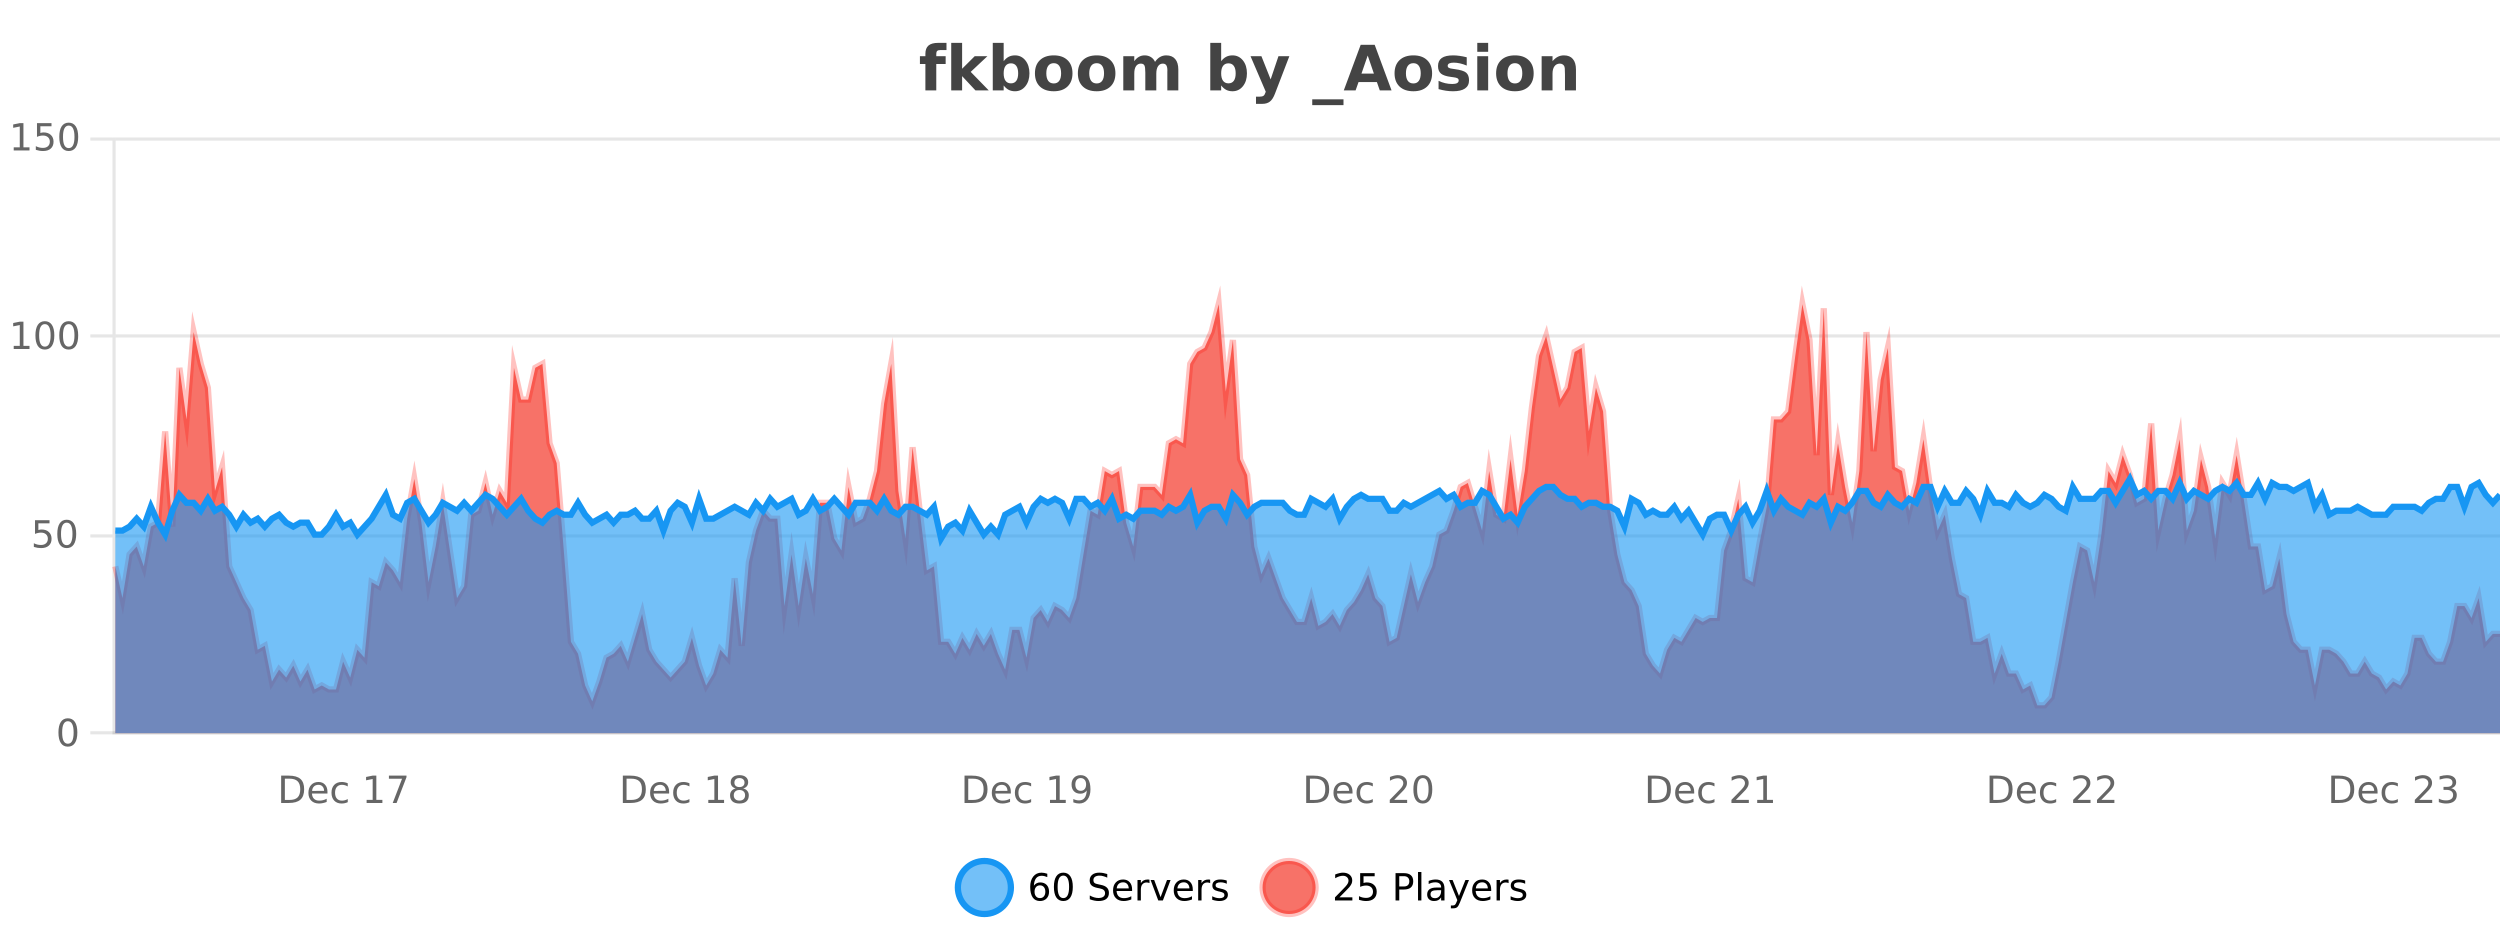 <?xml version="1.0" encoding="UTF-8"?>
<svg xmlns="http://www.w3.org/2000/svg" xmlns:xlink="http://www.w3.org/1999/xlink" width="800pt" height="300pt" viewBox="0 0 800 300" version="1.1">
<defs>
<clipPath id="clip1">
  <path d="M 278 263 L 352 263 L 352 300 L 278 300 Z M 278 263 "/>
</clipPath>
<clipPath id="clip2">
  <path d="M 375 263 L 450 263 L 450 300 L 375 300 Z M 375 263 "/>
</clipPath>
<clipPath id="clip3">
  <path d="M 36.906 97 L 800 97 L 800 234.602 L 36.906 234.602 Z M 36.906 97 "/>
</clipPath>
<clipPath id="clip4">
  <path d="M 35.906 69 L 800 69 L 800 235.602 L 35.906 235.602 Z M 35.906 69 "/>
</clipPath>
<clipPath id="clip5">
  <path d="M 36.906 153 L 800 153 L 800 234.602 L 36.906 234.602 Z M 36.906 153 "/>
</clipPath>
<clipPath id="clip6">
  <path d="M 35.906 124 L 800 124 L 800 201 L 35.906 201 Z M 35.906 124 "/>
</clipPath>
</defs>
<g id="surface1180446">
<rect x="0" y="0" width="800" height="300" style="fill:rgb(100%,100%,100%);fill-opacity:1;stroke:none;"/>
<path style="fill:none;stroke-width:1;stroke-linecap:butt;stroke-linejoin:miter;stroke:rgb(0%,0%,0%);stroke-opacity:0.098;stroke-miterlimit:10;" d="M 37 234.5 L 800 234.5 "/>
<path style="fill:none;stroke-width:1;stroke-linecap:butt;stroke-linejoin:miter;stroke:rgb(0%,0%,0%);stroke-opacity:0.098;stroke-miterlimit:10;" d="M 28.906 234.5 L 36 234.5 "/>
<path style="fill:none;stroke-width:1;stroke-linecap:butt;stroke-linejoin:miter;stroke:rgb(0%,0%,0%);stroke-opacity:0.098;stroke-miterlimit:10;" d="M 37 171.5 L 800 171.5 "/>
<path style="fill:none;stroke-width:1;stroke-linecap:butt;stroke-linejoin:miter;stroke:rgb(0%,0%,0%);stroke-opacity:0.098;stroke-miterlimit:10;" d="M 28.906 171.5 L 36 171.5 "/>
<path style="fill:none;stroke-width:1;stroke-linecap:butt;stroke-linejoin:miter;stroke:rgb(0%,0%,0%);stroke-opacity:0.098;stroke-miterlimit:10;" d="M 37 107.5 L 800 107.5 "/>
<path style="fill:none;stroke-width:1;stroke-linecap:butt;stroke-linejoin:miter;stroke:rgb(0%,0%,0%);stroke-opacity:0.098;stroke-miterlimit:10;" d="M 28.906 107.5 L 36 107.5 "/>
<path style="fill:none;stroke-width:1;stroke-linecap:butt;stroke-linejoin:miter;stroke:rgb(0%,0%,0%);stroke-opacity:0.098;stroke-miterlimit:10;" d="M 37 44.5 L 800 44.5 "/>
<path style="fill:none;stroke-width:1;stroke-linecap:butt;stroke-linejoin:miter;stroke:rgb(0%,0%,0%);stroke-opacity:0.098;stroke-miterlimit:10;" d="M 28.906 44.5 L 36 44.5 "/>
<path style=" stroke:none;fill-rule:nonzero;fill:rgb(9.02%,58.824%,95.294%);fill-opacity:0.6;" d="M 323.488 284 C 323.488 288.688 319.688 292.484 315.004 292.484 C 310.316 292.484 306.52 288.688 306.52 284 C 306.52 279.312 310.316 275.516 315.004 275.516 C 319.688 275.516 323.488 279.312 323.488 284 Z M 323.488 284 "/>
<g clip-path="url(#clip1)" clip-rule="nonzero">
<path style="fill:none;stroke-width:2;stroke-linecap:butt;stroke-linejoin:miter;stroke:rgb(9.02%,58.824%,95.294%);stroke-opacity:1;stroke-miterlimit:10;" d="M 323.488 284 C 323.488 288.688 319.688 292.484 315.004 292.484 C 310.316 292.484 306.52 288.688 306.52 284 C 306.52 279.312 310.316 275.516 315.004 275.516 C 319.688 275.516 323.488 279.312 323.488 284 Z M 323.488 284 "/>
</g>
<path style=" stroke:none;fill-rule:nonzero;fill:rgb(0%,0%,0%);fill-opacity:1;" d="M 332.789 283.312 C 332.258 283.312 331.836 283.496 331.523 283.859 C 331.211 284.227 331.055 284.719 331.055 285.344 C 331.055 285.98 331.211 286.48 331.523 286.844 C 331.836 287.211 332.258 287.391 332.789 287.391 C 333.32 287.391 333.734 287.211 334.039 286.844 C 334.352 286.48 334.508 285.98 334.508 285.344 C 334.508 284.719 334.352 284.227 334.039 283.859 C 333.734 283.496 333.32 283.312 332.789 283.312 Z M 335.133 279.594 L 335.133 280.672 C 334.828 280.539 334.527 280.434 334.227 280.359 C 333.922 280.289 333.625 280.25 333.336 280.25 C 332.555 280.25 331.953 280.516 331.539 281.047 C 331.133 281.57 330.898 282.359 330.836 283.422 C 331.062 283.09 331.352 282.836 331.695 282.656 C 332.047 282.469 332.434 282.375 332.852 282.375 C 333.727 282.375 334.418 282.641 334.93 283.172 C 335.438 283.703 335.695 284.43 335.695 285.344 C 335.695 286.25 335.43 286.977 334.898 287.516 C 334.367 288.059 333.664 288.328 332.789 288.328 C 331.766 288.328 330.992 287.945 330.461 287.172 C 329.93 286.391 329.664 285.266 329.664 283.797 C 329.664 282.414 329.992 281.309 330.648 280.484 C 331.305 279.664 332.184 279.25 333.289 279.25 C 333.578 279.25 333.875 279.281 334.18 279.344 C 334.48 279.398 334.797 279.48 335.133 279.594 Z M 340.266 280.188 C 339.66 280.188 339.203 280.492 338.891 281.094 C 338.586 281.688 338.438 282.59 338.438 283.797 C 338.438 284.996 338.586 285.898 338.891 286.5 C 339.203 287.094 339.66 287.391 340.266 287.391 C 340.879 287.391 341.336 287.094 341.641 286.5 C 341.953 285.898 342.109 284.996 342.109 283.797 C 342.109 282.59 341.953 281.688 341.641 281.094 C 341.336 280.492 340.879 280.188 340.266 280.188 Z M 340.266 279.25 C 341.242 279.25 341.992 279.641 342.516 280.422 C 343.035 281.195 343.297 282.32 343.297 283.797 C 343.297 285.266 343.035 286.391 342.516 287.172 C 341.992 287.945 341.242 288.328 340.266 288.328 C 339.285 288.328 338.535 287.945 338.016 287.172 C 337.504 286.391 337.25 285.266 337.25 283.797 C 337.25 282.32 337.504 281.195 338.016 280.422 C 338.535 279.641 339.285 279.25 340.266 279.25 Z M 354.324 279.688 L 354.324 280.844 C 353.875 280.637 353.449 280.48 353.043 280.375 C 352.645 280.262 352.266 280.203 351.902 280.203 C 351.254 280.203 350.754 280.328 350.402 280.578 C 350.059 280.828 349.887 281.188 349.887 281.656 C 349.887 282.043 350 282.336 350.23 282.531 C 350.457 282.73 350.902 282.887 351.559 283 L 352.262 283.156 C 353.145 283.324 353.797 283.621 354.215 284.047 C 354.641 284.465 354.855 285.027 354.855 285.734 C 354.855 286.59 354.566 287.234 353.996 287.672 C 353.434 288.109 352.598 288.328 351.496 288.328 C 351.09 288.328 350.652 288.281 350.184 288.188 C 349.715 288.094 349.23 287.953 348.73 287.766 L 348.73 286.547 C 349.207 286.82 349.676 287.023 350.137 287.156 C 350.605 287.293 351.059 287.359 351.496 287.359 C 352.172 287.359 352.691 287.23 353.059 286.969 C 353.434 286.699 353.621 286.32 353.621 285.828 C 353.621 285.402 353.484 285.07 353.215 284.828 C 352.953 284.578 352.52 284.398 351.918 284.281 L 351.199 284.141 C 350.312 283.965 349.672 283.688 349.277 283.312 C 348.891 282.938 348.699 282.418 348.699 281.75 C 348.699 280.969 348.969 280.359 349.512 279.922 C 350.051 279.477 350.801 279.25 351.762 279.25 C 352.176 279.25 352.594 279.289 353.012 279.359 C 353.438 279.434 353.875 279.543 354.324 279.688 Z M 362.27 284.609 L 362.27 285.125 L 357.301 285.125 C 357.352 285.875 357.574 286.445 357.973 286.828 C 358.379 287.215 358.934 287.406 359.645 287.406 C 360.059 287.406 360.461 287.359 360.848 287.266 C 361.242 287.164 361.633 287.008 362.02 286.797 L 362.02 287.828 C 361.621 287.984 361.223 288.105 360.816 288.188 C 360.41 288.281 359.996 288.328 359.582 288.328 C 358.539 288.328 357.711 288.027 357.098 287.422 C 356.48 286.809 356.176 285.98 356.176 284.938 C 356.176 283.867 356.465 283.016 357.051 282.391 C 357.633 281.758 358.414 281.438 359.395 281.438 C 360.277 281.438 360.977 281.727 361.488 282.297 C 362.008 282.859 362.27 283.633 362.27 284.609 Z M 361.191 284.281 C 361.18 283.699 361.012 283.23 360.691 282.875 C 360.367 282.523 359.941 282.344 359.41 282.344 C 358.805 282.344 358.32 282.516 357.957 282.859 C 357.602 283.203 357.398 283.684 357.348 284.297 Z M 367.84 282.594 C 367.715 282.531 367.578 282.484 367.434 282.453 C 367.297 282.414 367.141 282.391 366.965 282.391 C 366.359 282.391 365.891 282.59 365.559 282.984 C 365.234 283.383 365.074 283.953 365.074 284.703 L 365.074 288.156 L 363.996 288.156 L 363.996 281.594 L 365.074 281.594 L 365.074 282.609 C 365.301 282.215 365.598 281.922 365.965 281.734 C 366.328 281.539 366.77 281.438 367.293 281.438 C 367.363 281.438 367.441 281.445 367.527 281.453 C 367.621 281.465 367.719 281.48 367.824 281.5 Z M 368.195 281.594 L 369.336 281.594 L 371.383 287.094 L 373.445 281.594 L 374.586 281.594 L 372.117 288.156 L 370.648 288.156 Z M 381.688 284.609 L 381.688 285.125 L 376.719 285.125 C 376.77 285.875 376.992 286.445 377.391 286.828 C 377.797 287.215 378.352 287.406 379.062 287.406 C 379.477 287.406 379.879 287.359 380.266 287.266 C 380.66 287.164 381.051 287.008 381.438 286.797 L 381.438 287.828 C 381.039 287.984 380.641 288.105 380.234 288.188 C 379.828 288.281 379.414 288.328 379 288.328 C 377.957 288.328 377.129 288.027 376.516 287.422 C 375.898 286.809 375.594 285.98 375.594 284.938 C 375.594 283.867 375.883 283.016 376.469 282.391 C 377.051 281.758 377.832 281.438 378.812 281.438 C 379.695 281.438 380.395 281.727 380.906 282.297 C 381.426 282.859 381.688 283.633 381.688 284.609 Z M 380.609 284.281 C 380.598 283.699 380.43 283.23 380.109 282.875 C 379.785 282.523 379.359 282.344 378.828 282.344 C 378.223 282.344 377.738 282.516 377.375 282.859 C 377.02 283.203 376.816 283.684 376.766 284.297 Z M 387.258 282.594 C 387.133 282.531 386.996 282.484 386.852 282.453 C 386.715 282.414 386.559 282.391 386.383 282.391 C 385.777 282.391 385.309 282.59 384.977 282.984 C 384.652 283.383 384.492 283.953 384.492 284.703 L 384.492 288.156 L 383.414 288.156 L 383.414 281.594 L 384.492 281.594 L 384.492 282.609 C 384.719 282.215 385.016 281.922 385.383 281.734 C 385.746 281.539 386.188 281.438 386.711 281.438 C 386.781 281.438 386.859 281.445 386.945 281.453 C 387.039 281.465 387.137 281.48 387.242 281.5 Z M 392.566 281.781 L 392.566 282.812 C 392.262 282.656 391.945 282.543 391.613 282.469 C 391.289 282.387 390.949 282.344 390.598 282.344 C 390.066 282.344 389.664 282.43 389.395 282.594 C 389.121 282.75 388.988 282.996 388.988 283.328 C 388.988 283.578 389.082 283.777 389.27 283.922 C 389.465 284.059 389.855 284.188 390.441 284.312 L 390.801 284.406 C 391.57 284.562 392.117 284.793 392.441 285.094 C 392.762 285.398 392.926 285.812 392.926 286.344 C 392.926 286.961 392.68 287.445 392.191 287.797 C 391.711 288.152 391.051 288.328 390.207 288.328 C 389.852 288.328 389.48 288.289 389.098 288.219 C 388.723 288.156 388.324 288.059 387.91 287.922 L 387.91 286.797 C 388.305 287.008 388.695 287.164 389.082 287.266 C 389.465 287.371 389.852 287.422 390.238 287.422 C 390.738 287.422 391.121 287.34 391.395 287.172 C 391.676 286.996 391.816 286.746 391.816 286.422 C 391.816 286.133 391.715 285.906 391.52 285.75 C 391.32 285.594 390.887 285.445 390.223 285.297 L 389.848 285.219 C 389.18 285.074 388.695 284.855 388.395 284.562 C 388.102 284.273 387.957 283.875 387.957 283.375 C 387.957 282.75 388.176 282.273 388.613 281.938 C 389.051 281.605 389.668 281.438 390.473 281.438 C 390.867 281.438 391.242 281.469 391.598 281.531 C 391.949 281.586 392.273 281.668 392.566 281.781 Z M 325.004 277.016 "/>
<path style=" stroke:none;fill-rule:nonzero;fill:rgb(96.863%,44.706%,40.784%);fill-opacity:1;" d="M 420.988 284 C 420.988 288.688 417.191 292.484 412.504 292.484 C 407.82 292.484 404.02 288.688 404.02 284 C 404.02 279.312 407.82 275.516 412.504 275.516 C 417.191 275.516 420.988 279.312 420.988 284 Z M 420.988 284 "/>
<g clip-path="url(#clip2)" clip-rule="nonzero">
<path style="fill:none;stroke-width:2;stroke-linecap:butt;stroke-linejoin:miter;stroke:rgb(100%,4.706%,0%);stroke-opacity:0.247;stroke-miterlimit:10;" d="M 420.988 284 C 420.988 288.688 417.191 292.484 412.504 292.484 C 407.82 292.484 404.02 288.688 404.02 284 C 404.02 279.312 407.82 275.516 412.504 275.516 C 417.191 275.516 420.988 279.312 420.988 284 Z M 420.988 284 "/>
</g>
<path style=" stroke:none;fill-rule:nonzero;fill:rgb(0%,0%,0%);fill-opacity:1;" d="M 428.617 287.156 L 432.758 287.156 L 432.758 288.156 L 427.195 288.156 L 427.195 287.156 C 427.641 286.699 428.25 286.078 429.023 285.297 C 429.805 284.508 430.293 283.996 430.492 283.766 C 430.875 283.352 431.141 282.996 431.289 282.703 C 431.445 282.402 431.523 282.109 431.523 281.828 C 431.523 281.359 431.355 280.98 431.023 280.688 C 430.699 280.398 430.277 280.25 429.758 280.25 C 429.383 280.25 428.984 280.312 428.57 280.438 C 428.164 280.562 427.727 280.762 427.258 281.031 L 427.258 279.828 C 427.734 279.641 428.18 279.5 428.586 279.406 C 429 279.305 429.383 279.25 429.727 279.25 C 430.633 279.25 431.355 279.48 431.898 279.938 C 432.438 280.387 432.711 280.992 432.711 281.75 C 432.711 282.105 432.641 282.445 432.508 282.766 C 432.371 283.09 432.125 283.469 431.773 283.906 C 431.668 284.023 431.355 284.352 430.836 284.891 C 430.312 285.434 429.574 286.188 428.617 287.156 Z M 435.25 279.406 L 439.891 279.406 L 439.891 280.406 L 436.328 280.406 L 436.328 282.547 C 436.504 282.484 436.676 282.445 436.844 282.422 C 437.02 282.391 437.191 282.375 437.359 282.375 C 438.336 282.375 439.113 282.648 439.688 283.188 C 440.258 283.719 440.547 284.438 440.547 285.344 C 440.547 286.293 440.25 287.027 439.656 287.547 C 439.07 288.07 438.25 288.328 437.188 288.328 C 436.812 288.328 436.43 288.297 436.047 288.234 C 435.672 288.172 435.281 288.078 434.875 287.953 L 434.875 286.766 C 435.227 286.953 435.594 287.094 435.969 287.188 C 436.344 287.281 436.738 287.328 437.156 287.328 C 437.832 287.328 438.367 287.152 438.766 286.797 C 439.16 286.445 439.359 285.961 439.359 285.344 C 439.359 284.742 439.16 284.262 438.766 283.906 C 438.367 283.555 437.832 283.375 437.156 283.375 C 436.844 283.375 436.523 283.414 436.203 283.484 C 435.891 283.547 435.57 283.652 435.25 283.797 Z M 447.762 280.375 L 447.762 283.672 L 449.246 283.672 C 449.797 283.672 450.223 283.531 450.527 283.25 C 450.828 282.961 450.98 282.547 450.98 282.016 C 450.98 281.496 450.828 281.094 450.527 280.812 C 450.223 280.523 449.797 280.375 449.246 280.375 Z M 446.574 279.406 L 449.246 279.406 C 450.234 279.406 450.98 279.633 451.48 280.078 C 451.98 280.516 452.23 281.164 452.23 282.016 C 452.23 282.883 451.98 283.539 451.48 283.984 C 450.98 284.422 450.234 284.641 449.246 284.641 L 447.762 284.641 L 447.762 288.156 L 446.574 288.156 Z M 453.766 279.031 L 454.844 279.031 L 454.844 288.156 L 453.766 288.156 Z M 460.082 284.859 C 459.215 284.859 458.613 284.961 458.27 285.156 C 457.934 285.355 457.77 285.695 457.77 286.172 C 457.77 286.559 457.895 286.867 458.145 287.094 C 458.402 287.312 458.746 287.422 459.176 287.422 C 459.777 287.422 460.258 287.215 460.613 286.797 C 460.977 286.371 461.16 285.805 461.16 285.094 L 461.16 284.859 Z M 462.238 284.406 L 462.238 288.156 L 461.16 288.156 L 461.16 287.156 C 460.91 287.555 460.602 287.852 460.238 288.047 C 459.871 288.234 459.426 288.328 458.895 288.328 C 458.215 288.328 457.68 288.141 457.285 287.766 C 456.887 287.383 456.691 286.875 456.691 286.25 C 456.691 285.512 456.934 284.953 457.426 284.578 C 457.926 284.203 458.664 284.016 459.645 284.016 L 461.16 284.016 L 461.16 283.906 C 461.16 283.406 460.992 283.023 460.66 282.75 C 460.336 282.48 459.883 282.344 459.301 282.344 C 458.926 282.344 458.555 282.391 458.191 282.484 C 457.836 282.578 457.496 282.715 457.176 282.891 L 457.176 281.891 C 457.57 281.734 457.949 281.621 458.316 281.547 C 458.691 281.477 459.055 281.438 459.41 281.438 C 460.355 281.438 461.066 281.684 461.535 282.172 C 462.004 282.664 462.238 283.406 462.238 284.406 Z M 467.188 288.766 C 466.883 289.547 466.586 290.055 466.297 290.297 C 466.004 290.535 465.617 290.656 465.141 290.656 L 464.281 290.656 L 464.281 289.75 L 464.906 289.75 C 465.207 289.75 465.438 289.676 465.594 289.531 C 465.758 289.395 465.941 289.066 466.141 288.547 L 466.344 288.047 L 463.688 281.594 L 464.828 281.594 L 466.875 286.719 L 468.938 281.594 L 470.078 281.594 Z M 477.18 284.609 L 477.18 285.125 L 472.211 285.125 C 472.262 285.875 472.484 286.445 472.883 286.828 C 473.289 287.215 473.844 287.406 474.555 287.406 C 474.969 287.406 475.371 287.359 475.758 287.266 C 476.152 287.164 476.543 287.008 476.93 286.797 L 476.93 287.828 C 476.531 287.984 476.133 288.105 475.727 288.188 C 475.32 288.281 474.906 288.328 474.492 288.328 C 473.449 288.328 472.621 288.027 472.008 287.422 C 471.391 286.809 471.086 285.98 471.086 284.938 C 471.086 283.867 471.375 283.016 471.961 282.391 C 472.543 281.758 473.324 281.438 474.305 281.438 C 475.188 281.438 475.887 281.727 476.398 282.297 C 476.918 282.859 477.18 283.633 477.18 284.609 Z M 476.102 284.281 C 476.09 283.699 475.922 283.23 475.602 282.875 C 475.277 282.523 474.852 282.344 474.32 282.344 C 473.715 282.344 473.23 282.516 472.867 282.859 C 472.512 283.203 472.309 283.684 472.258 284.297 Z M 482.75 282.594 C 482.625 282.531 482.488 282.484 482.344 282.453 C 482.207 282.414 482.051 282.391 481.875 282.391 C 481.27 282.391 480.801 282.59 480.469 282.984 C 480.145 283.383 479.984 283.953 479.984 284.703 L 479.984 288.156 L 478.906 288.156 L 478.906 281.594 L 479.984 281.594 L 479.984 282.609 C 480.211 282.215 480.508 281.922 480.875 281.734 C 481.238 281.539 481.68 281.438 482.203 281.438 C 482.273 281.438 482.352 281.445 482.438 281.453 C 482.531 281.465 482.629 281.48 482.734 281.5 Z M 488.055 281.781 L 488.055 282.812 C 487.75 282.656 487.434 282.543 487.102 282.469 C 486.777 282.387 486.438 282.344 486.086 282.344 C 485.555 282.344 485.152 282.43 484.883 282.594 C 484.609 282.75 484.477 282.996 484.477 283.328 C 484.477 283.578 484.57 283.777 484.758 283.922 C 484.953 284.059 485.344 284.188 485.93 284.312 L 486.289 284.406 C 487.059 284.562 487.605 284.793 487.93 285.094 C 488.25 285.398 488.414 285.812 488.414 286.344 C 488.414 286.961 488.168 287.445 487.68 287.797 C 487.199 288.152 486.539 288.328 485.695 288.328 C 485.34 288.328 484.969 288.289 484.586 288.219 C 484.211 288.156 483.812 288.059 483.398 287.922 L 483.398 286.797 C 483.793 287.008 484.184 287.164 484.57 287.266 C 484.953 287.371 485.34 287.422 485.727 287.422 C 486.227 287.422 486.609 287.34 486.883 287.172 C 487.164 286.996 487.305 286.746 487.305 286.422 C 487.305 286.133 487.203 285.906 487.008 285.75 C 486.809 285.594 486.375 285.445 485.711 285.297 L 485.336 285.219 C 484.668 285.074 484.184 284.855 483.883 284.562 C 483.59 284.273 483.445 283.875 483.445 283.375 C 483.445 282.75 483.664 282.273 484.102 281.938 C 484.539 281.605 485.156 281.438 485.961 281.438 C 486.355 281.438 486.73 281.469 487.086 281.531 C 487.438 281.586 487.762 281.668 488.055 281.781 Z M 422.504 277.016 "/>
<path style=" stroke:none;fill-rule:nonzero;fill:rgb(26.667%,26.667%,26.667%);fill-opacity:1;" d="M 302.875 13.719 L 302.875 16.016 L 300.938 16.016 C 300.445 16.016 300.102 16.109 299.906 16.297 C 299.707 16.477 299.609 16.781 299.609 17.219 L 299.609 17.984 L 302.609 17.984 L 302.609 20.484 L 299.609 20.484 L 299.609 28.922 L 296.125 28.922 L 296.125 20.484 L 294.375 20.484 L 294.375 17.984 L 296.125 17.984 L 296.125 17.219 C 296.125 16.031 296.453 15.152 297.109 14.578 C 297.773 14.008 298.805 13.719 300.203 13.719 Z M 304.391 13.719 L 307.875 13.719 L 307.875 22 L 311.906 17.984 L 315.969 17.984 L 310.625 23 L 316.391 28.922 L 312.141 28.922 L 307.875 24.359 L 307.875 28.922 L 304.391 28.922 Z M 323.5 26.672 C 324.25 26.672 324.82 26.402 325.219 25.859 C 325.613 25.309 325.812 24.512 325.812 23.469 C 325.812 22.43 325.613 21.637 325.219 21.094 C 324.82 20.543 324.25 20.266 323.5 20.266 C 322.75 20.266 322.172 20.543 321.766 21.094 C 321.367 21.637 321.172 22.43 321.172 23.469 C 321.172 24.5 321.367 25.293 321.766 25.844 C 322.172 26.398 322.75 26.672 323.5 26.672 Z M 321.172 19.578 C 321.66 18.945 322.195 18.477 322.781 18.172 C 323.363 17.871 324.035 17.719 324.797 17.719 C 326.148 17.719 327.258 18.258 328.125 19.328 C 328.988 20.402 329.422 21.781 329.422 23.469 C 329.422 25.148 328.988 26.523 328.125 27.594 C 327.258 28.668 326.148 29.203 324.797 29.203 C 324.035 29.203 323.363 29.051 322.781 28.75 C 322.195 28.449 321.66 27.98 321.172 27.344 L 321.172 28.922 L 317.688 28.922 L 317.688 13.719 L 321.172 13.719 Z M 337.211 20.219 C 336.43 20.219 335.836 20.5 335.43 21.062 C 335.023 21.617 334.82 22.418 334.82 23.469 C 334.82 24.512 335.023 25.312 335.43 25.875 C 335.836 26.43 336.43 26.703 337.211 26.703 C 337.969 26.703 338.547 26.43 338.945 25.875 C 339.352 25.312 339.555 24.512 339.555 23.469 C 339.555 22.418 339.352 21.617 338.945 21.062 C 338.547 20.5 337.969 20.219 337.211 20.219 Z M 337.211 17.719 C 339.086 17.719 340.547 18.23 341.602 19.25 C 342.664 20.262 343.195 21.668 343.195 23.469 C 343.195 25.262 342.664 26.668 341.602 27.688 C 340.547 28.699 339.086 29.203 337.211 29.203 C 335.312 29.203 333.836 28.699 332.773 27.688 C 331.711 26.668 331.18 25.262 331.18 23.469 C 331.18 21.668 331.711 20.262 332.773 19.25 C 333.836 18.23 335.312 17.719 337.211 17.719 Z M 350.949 20.219 C 350.168 20.219 349.574 20.5 349.168 21.062 C 348.762 21.617 348.559 22.418 348.559 23.469 C 348.559 24.512 348.762 25.312 349.168 25.875 C 349.574 26.43 350.168 26.703 350.949 26.703 C 351.707 26.703 352.285 26.43 352.684 25.875 C 353.09 25.312 353.293 24.512 353.293 23.469 C 353.293 22.418 353.09 21.617 352.684 21.062 C 352.285 20.5 351.707 20.219 350.949 20.219 Z M 350.949 17.719 C 352.824 17.719 354.285 18.23 355.34 19.25 C 356.402 20.262 356.934 21.668 356.934 23.469 C 356.934 25.262 356.402 26.668 355.34 27.688 C 354.285 28.699 352.824 29.203 350.949 29.203 C 349.051 29.203 347.574 28.699 346.512 27.688 C 345.449 26.668 344.918 25.262 344.918 23.469 C 344.918 21.668 345.449 20.262 346.512 19.25 C 347.574 18.23 349.051 17.719 350.949 17.719 Z M 369.609 19.797 C 370.055 19.121 370.582 18.605 371.188 18.25 C 371.801 17.898 372.473 17.719 373.203 17.719 C 374.453 17.719 375.406 18.109 376.062 18.891 C 376.727 19.664 377.062 20.789 377.062 22.266 L 377.062 28.922 L 373.547 28.922 L 373.547 23.219 C 373.547 23.137 373.547 23.047 373.547 22.953 C 373.555 22.859 373.562 22.73 373.562 22.562 C 373.562 21.793 373.445 21.234 373.219 20.891 C 372.988 20.539 372.617 20.359 372.109 20.359 C 371.453 20.359 370.941 20.637 370.578 21.188 C 370.211 21.73 370.023 22.516 370.016 23.547 L 370.016 28.922 L 366.5 28.922 L 366.5 23.219 C 366.5 22.012 366.395 21.234 366.188 20.891 C 365.977 20.539 365.609 20.359 365.078 20.359 C 364.398 20.359 363.879 20.637 363.516 21.188 C 363.148 21.73 362.969 22.516 362.969 23.547 L 362.969 28.922 L 359.453 28.922 L 359.453 17.984 L 362.969 17.984 L 362.969 19.578 C 363.406 18.965 363.898 18.5 364.453 18.188 C 365.004 17.875 365.617 17.719 366.297 17.719 C 367.047 17.719 367.711 17.902 368.297 18.266 C 368.879 18.633 369.316 19.141 369.609 19.797 Z M 393.102 26.672 C 393.852 26.672 394.422 26.402 394.82 25.859 C 395.215 25.309 395.414 24.512 395.414 23.469 C 395.414 22.43 395.215 21.637 394.82 21.094 C 394.422 20.543 393.852 20.266 393.102 20.266 C 392.352 20.266 391.773 20.543 391.367 21.094 C 390.969 21.637 390.773 22.43 390.773 23.469 C 390.773 24.5 390.969 25.293 391.367 25.844 C 391.773 26.398 392.352 26.672 393.102 26.672 Z M 390.773 19.578 C 391.262 18.945 391.797 18.477 392.383 18.172 C 392.965 17.871 393.637 17.719 394.398 17.719 C 395.75 17.719 396.859 18.258 397.727 19.328 C 398.59 20.402 399.023 21.781 399.023 23.469 C 399.023 25.148 398.59 26.523 397.727 27.594 C 396.859 28.668 395.75 29.203 394.398 29.203 C 393.637 29.203 392.965 29.051 392.383 28.75 C 391.797 28.449 391.262 27.98 390.773 27.344 L 390.773 28.922 L 387.289 28.922 L 387.289 13.719 L 390.773 13.719 Z M 400.168 17.984 L 403.652 17.984 L 406.605 25.406 L 409.105 17.984 L 412.59 17.984 L 407.996 29.953 C 407.535 31.172 406.996 32.02 406.371 32.5 C 405.754 32.988 404.949 33.234 403.949 33.234 L 401.918 33.234 L 401.918 30.938 L 403.012 30.938 C 403.605 30.938 404.035 30.844 404.309 30.656 C 404.578 30.469 404.785 30.129 404.934 29.641 L 405.043 29.344 Z M 429.918 31.781 L 429.918 33.641 L 419.918 33.641 L 419.918 31.781 Z M 440.605 26.266 L 434.73 26.266 L 433.793 28.922 L 430.012 28.922 L 435.418 14.344 L 439.902 14.344 L 445.293 28.922 L 441.527 28.922 Z M 435.668 23.562 L 439.652 23.562 L 437.668 17.766 Z M 452.289 20.219 C 451.508 20.219 450.914 20.5 450.508 21.062 C 450.102 21.617 449.898 22.418 449.898 23.469 C 449.898 24.512 450.102 25.312 450.508 25.875 C 450.914 26.43 451.508 26.703 452.289 26.703 C 453.047 26.703 453.625 26.43 454.023 25.875 C 454.43 25.312 454.633 24.512 454.633 23.469 C 454.633 22.418 454.43 21.617 454.023 21.062 C 453.625 20.5 453.047 20.219 452.289 20.219 Z M 452.289 17.719 C 454.164 17.719 455.625 18.23 456.68 19.25 C 457.742 20.262 458.273 21.668 458.273 23.469 C 458.273 25.262 457.742 26.668 456.68 27.688 C 455.625 28.699 454.164 29.203 452.289 29.203 C 450.391 29.203 448.914 28.699 447.852 27.688 C 446.789 26.668 446.258 25.262 446.258 23.469 C 446.258 21.668 446.789 20.262 447.852 19.25 C 448.914 18.23 450.391 17.719 452.289 17.719 Z M 469.355 18.328 L 469.355 20.984 C 468.613 20.672 467.895 20.438 467.199 20.281 C 466.5 20.125 465.84 20.047 465.215 20.047 C 464.559 20.047 464.066 20.133 463.746 20.297 C 463.422 20.465 463.262 20.719 463.262 21.062 C 463.262 21.344 463.379 21.559 463.621 21.703 C 463.871 21.852 464.309 21.961 464.934 22.031 L 465.559 22.125 C 467.348 22.355 468.551 22.73 469.168 23.25 C 469.781 23.773 470.09 24.59 470.09 25.703 C 470.09 26.871 469.656 27.746 468.793 28.328 C 467.938 28.914 466.66 29.203 464.965 29.203 C 464.234 29.203 463.484 29.145 462.715 29.031 C 461.941 28.918 461.152 28.746 460.34 28.516 L 460.34 25.859 C 461.035 26.203 461.75 26.461 462.48 26.625 C 463.207 26.793 463.953 26.875 464.715 26.875 C 465.402 26.875 465.918 26.781 466.262 26.594 C 466.605 26.406 466.777 26.125 466.777 25.75 C 466.777 25.438 466.656 25.211 466.418 25.062 C 466.176 24.906 465.703 24.789 464.996 24.703 L 464.387 24.625 C 462.824 24.43 461.73 24.07 461.105 23.547 C 460.48 23.016 460.168 22.215 460.168 21.141 C 460.168 19.984 460.562 19.125 461.355 18.562 C 462.156 18 463.375 17.719 465.012 17.719 C 465.656 17.719 466.332 17.773 467.043 17.875 C 467.75 17.969 468.52 18.121 469.355 18.328 Z M 472.727 17.984 L 476.211 17.984 L 476.211 28.922 L 472.727 28.922 Z M 472.727 13.719 L 476.211 13.719 L 476.211 16.578 L 472.727 16.578 Z M 484.789 20.219 C 484.008 20.219 483.414 20.5 483.008 21.062 C 482.602 21.617 482.398 22.418 482.398 23.469 C 482.398 24.512 482.602 25.312 483.008 25.875 C 483.414 26.43 484.008 26.703 484.789 26.703 C 485.547 26.703 486.125 26.43 486.523 25.875 C 486.93 25.312 487.133 24.512 487.133 23.469 C 487.133 22.418 486.93 21.617 486.523 21.062 C 486.125 20.5 485.547 20.219 484.789 20.219 Z M 484.789 17.719 C 486.664 17.719 488.125 18.23 489.18 19.25 C 490.242 20.262 490.773 21.668 490.773 23.469 C 490.773 25.262 490.242 26.668 489.18 27.688 C 488.125 28.699 486.664 29.203 484.789 29.203 C 482.891 29.203 481.414 28.699 480.352 27.688 C 479.289 26.668 478.758 25.262 478.758 23.469 C 478.758 21.668 479.289 20.262 480.352 19.25 C 481.414 18.23 482.891 17.719 484.789 17.719 Z M 504.309 22.266 L 504.309 28.922 L 500.793 28.922 L 500.793 23.828 C 500.793 22.883 500.77 22.23 500.73 21.875 C 500.688 21.512 500.613 21.246 500.512 21.078 C 500.375 20.852 500.188 20.672 499.949 20.547 C 499.719 20.422 499.453 20.359 499.152 20.359 C 498.422 20.359 497.848 20.641 497.434 21.203 C 497.016 21.766 496.809 22.547 496.809 23.547 L 496.809 28.922 L 493.324 28.922 L 493.324 17.984 L 496.809 17.984 L 496.809 19.578 C 497.34 18.945 497.902 18.477 498.496 18.172 C 499.09 17.871 499.738 17.719 500.449 17.719 C 501.719 17.719 502.676 18.109 503.324 18.891 C 503.98 19.664 504.309 20.789 504.309 22.266 Z M 294 10.359 "/>
<path style="fill:none;stroke-width:1;stroke-linecap:butt;stroke-linejoin:miter;stroke:rgb(0%,0%,0%);stroke-opacity:0.098;stroke-miterlimit:10;" d="M 36 234.5 L 801 234.5 "/>
<path style=" stroke:none;fill-rule:nonzero;fill:rgb(40%,40%,40%);fill-opacity:1;" d="M 91.156 249.172 L 91.156 255.984 L 92.594 255.984 C 93.801 255.984 94.68 255.715 95.234 255.172 C 95.797 254.621 96.078 253.75 96.078 252.562 C 96.078 251.398 95.797 250.543 95.234 250 C 94.68 249.449 93.801 249.172 92.594 249.172 Z M 89.969 248.203 L 92.406 248.203 C 94.102 248.203 95.348 248.559 96.141 249.266 C 96.93 249.965 97.328 251.062 97.328 252.562 C 97.328 254.074 96.926 255.184 96.125 255.891 C 95.332 256.602 94.094 256.953 92.406 256.953 L 89.969 256.953 Z M 104.789 253.406 L 104.789 253.922 L 99.82 253.922 C 99.871 254.672 100.094 255.242 100.492 255.625 C 100.898 256.012 101.453 256.203 102.164 256.203 C 102.578 256.203 102.98 256.156 103.367 256.062 C 103.762 255.961 104.152 255.805 104.539 255.594 L 104.539 256.625 C 104.141 256.781 103.742 256.902 103.336 256.984 C 102.93 257.078 102.516 257.125 102.102 257.125 C 101.059 257.125 100.23 256.824 99.617 256.219 C 99 255.605 98.695 254.777 98.695 253.734 C 98.695 252.664 98.984 251.812 99.57 251.188 C 100.152 250.555 100.934 250.234 101.914 250.234 C 102.797 250.234 103.496 250.523 104.008 251.094 C 104.527 251.656 104.789 252.43 104.789 253.406 Z M 103.711 253.078 C 103.699 252.496 103.531 252.027 103.211 251.672 C 102.887 251.32 102.461 251.141 101.93 251.141 C 101.324 251.141 100.84 251.312 100.477 251.656 C 100.121 252 99.918 252.48 99.867 253.094 Z M 111.281 250.641 L 111.281 251.656 C 110.969 251.48 110.66 251.352 110.359 251.266 C 110.055 251.184 109.75 251.141 109.438 251.141 C 108.727 251.141 108.18 251.367 107.797 251.812 C 107.41 252.25 107.219 252.871 107.219 253.672 C 107.219 254.477 107.41 255.102 107.797 255.547 C 108.18 255.984 108.727 256.203 109.438 256.203 C 109.75 256.203 110.055 256.164 110.359 256.078 C 110.66 255.996 110.969 255.871 111.281 255.703 L 111.281 256.703 C 110.977 256.84 110.664 256.945 110.344 257.016 C 110.02 257.086 109.676 257.125 109.312 257.125 C 108.32 257.125 107.535 256.82 106.953 256.203 C 106.367 255.578 106.078 254.734 106.078 253.672 C 106.078 252.609 106.367 251.773 106.953 251.156 C 107.547 250.543 108.359 250.234 109.391 250.234 C 109.711 250.234 110.031 250.273 110.344 250.344 C 110.664 250.406 110.977 250.508 111.281 250.641 Z M 117.316 255.953 L 119.254 255.953 L 119.254 249.281 L 117.145 249.703 L 117.145 248.625 L 119.238 248.203 L 120.426 248.203 L 120.426 255.953 L 122.363 255.953 L 122.363 256.953 L 117.316 256.953 Z M 124.453 248.203 L 130.078 248.203 L 130.078 248.703 L 126.906 256.953 L 125.672 256.953 L 128.656 249.203 L 124.453 249.203 Z M 88.797 245.816 "/>
<path style=" stroke:none;fill-rule:nonzero;fill:rgb(40%,40%,40%);fill-opacity:1;" d="M 200.496 249.172 L 200.496 255.984 L 201.934 255.984 C 203.141 255.984 204.02 255.715 204.574 255.172 C 205.137 254.621 205.418 253.75 205.418 252.562 C 205.418 251.398 205.137 250.543 204.574 250 C 204.02 249.449 203.141 249.172 201.934 249.172 Z M 199.309 248.203 L 201.746 248.203 C 203.441 248.203 204.688 248.559 205.48 249.266 C 206.27 249.965 206.668 251.062 206.668 252.562 C 206.668 254.074 206.266 255.184 205.465 255.891 C 204.672 256.602 203.434 256.953 201.746 256.953 L 199.309 256.953 Z M 214.125 253.406 L 214.125 253.922 L 209.156 253.922 C 209.207 254.672 209.43 255.242 209.828 255.625 C 210.234 256.012 210.789 256.203 211.5 256.203 C 211.914 256.203 212.316 256.156 212.703 256.062 C 213.098 255.961 213.488 255.805 213.875 255.594 L 213.875 256.625 C 213.477 256.781 213.078 256.902 212.672 256.984 C 212.266 257.078 211.852 257.125 211.438 257.125 C 210.395 257.125 209.566 256.824 208.953 256.219 C 208.336 255.605 208.031 254.777 208.031 253.734 C 208.031 252.664 208.32 251.812 208.906 251.188 C 209.488 250.555 210.27 250.234 211.25 250.234 C 212.133 250.234 212.832 250.523 213.344 251.094 C 213.863 251.656 214.125 252.43 214.125 253.406 Z M 213.047 253.078 C 213.035 252.496 212.867 252.027 212.547 251.672 C 212.223 251.32 211.797 251.141 211.266 251.141 C 210.66 251.141 210.176 251.312 209.812 251.656 C 209.457 252 209.254 252.48 209.203 253.094 Z M 220.617 250.641 L 220.617 251.656 C 220.305 251.48 219.996 251.352 219.695 251.266 C 219.391 251.184 219.086 251.141 218.773 251.141 C 218.062 251.141 217.516 251.367 217.133 251.812 C 216.746 252.25 216.555 252.871 216.555 253.672 C 216.555 254.477 216.746 255.102 217.133 255.547 C 217.516 255.984 218.062 256.203 218.773 256.203 C 219.086 256.203 219.391 256.164 219.695 256.078 C 219.996 255.996 220.305 255.871 220.617 255.703 L 220.617 256.703 C 220.312 256.84 220 256.945 219.68 257.016 C 219.355 257.086 219.012 257.125 218.648 257.125 C 217.656 257.125 216.871 256.82 216.289 256.203 C 215.703 255.578 215.414 254.734 215.414 253.672 C 215.414 252.609 215.703 251.773 216.289 251.156 C 216.883 250.543 217.695 250.234 218.727 250.234 C 219.047 250.234 219.367 250.273 219.68 250.344 C 220 250.406 220.312 250.508 220.617 250.641 Z M 226.656 255.953 L 228.594 255.953 L 228.594 249.281 L 226.484 249.703 L 226.484 248.625 L 228.578 248.203 L 229.766 248.203 L 229.766 255.953 L 231.703 255.953 L 231.703 256.953 L 226.656 256.953 Z M 236.617 252.797 C 236.055 252.797 235.609 252.949 235.289 253.25 C 234.965 253.555 234.805 253.965 234.805 254.484 C 234.805 255.016 234.965 255.434 235.289 255.734 C 235.609 256.039 236.055 256.188 236.617 256.188 C 237.18 256.188 237.621 256.039 237.945 255.734 C 238.266 255.434 238.43 255.016 238.43 254.484 C 238.43 253.965 238.266 253.555 237.945 253.25 C 237.633 252.949 237.188 252.797 236.617 252.797 Z M 235.43 252.297 C 234.93 252.172 234.531 251.938 234.242 251.594 C 233.961 251.242 233.82 250.812 233.82 250.312 C 233.82 249.617 234.07 249.062 234.57 248.656 C 235.07 248.25 235.75 248.047 236.617 248.047 C 237.492 248.047 238.172 248.25 238.664 248.656 C 239.164 249.062 239.414 249.617 239.414 250.312 C 239.414 250.812 239.273 251.242 238.992 251.594 C 238.711 251.938 238.312 252.172 237.805 252.297 C 238.375 252.434 238.82 252.695 239.133 253.078 C 239.453 253.465 239.617 253.934 239.617 254.484 C 239.617 255.34 239.355 255.996 238.836 256.453 C 238.324 256.902 237.586 257.125 236.617 257.125 C 235.656 257.125 234.918 256.902 234.398 256.453 C 233.875 255.996 233.617 255.34 233.617 254.484 C 233.617 253.934 233.777 253.465 234.102 253.078 C 234.422 252.695 234.867 252.434 235.43 252.297 Z M 235.008 250.422 C 235.008 250.883 235.148 251.234 235.43 251.484 C 235.711 251.734 236.105 251.859 236.617 251.859 C 237.125 251.859 237.523 251.734 237.805 251.484 C 238.094 251.234 238.242 250.883 238.242 250.422 C 238.242 249.977 238.094 249.625 237.805 249.375 C 237.523 249.117 237.125 248.984 236.617 248.984 C 236.105 248.984 235.711 249.117 235.43 249.375 C 235.148 249.625 235.008 249.977 235.008 250.422 Z M 198.137 245.816 "/>
<path style=" stroke:none;fill-rule:nonzero;fill:rgb(40%,40%,40%);fill-opacity:1;" d="M 309.836 249.172 L 309.836 255.984 L 311.273 255.984 C 312.48 255.984 313.359 255.715 313.914 255.172 C 314.477 254.621 314.758 253.75 314.758 252.562 C 314.758 251.398 314.477 250.543 313.914 250 C 313.359 249.449 312.48 249.172 311.273 249.172 Z M 308.648 248.203 L 311.086 248.203 C 312.781 248.203 314.027 248.559 314.82 249.266 C 315.609 249.965 316.008 251.062 316.008 252.562 C 316.008 254.074 315.605 255.184 314.805 255.891 C 314.012 256.602 312.773 256.953 311.086 256.953 L 308.648 256.953 Z M 323.469 253.406 L 323.469 253.922 L 318.5 253.922 C 318.551 254.672 318.773 255.242 319.172 255.625 C 319.578 256.012 320.133 256.203 320.844 256.203 C 321.258 256.203 321.66 256.156 322.047 256.062 C 322.441 255.961 322.832 255.805 323.219 255.594 L 323.219 256.625 C 322.82 256.781 322.422 256.902 322.016 256.984 C 321.609 257.078 321.195 257.125 320.781 257.125 C 319.738 257.125 318.91 256.824 318.297 256.219 C 317.68 255.605 317.375 254.777 317.375 253.734 C 317.375 252.664 317.664 251.812 318.25 251.188 C 318.832 250.555 319.613 250.234 320.594 250.234 C 321.477 250.234 322.176 250.523 322.688 251.094 C 323.207 251.656 323.469 252.43 323.469 253.406 Z M 322.391 253.078 C 322.379 252.496 322.211 252.027 321.891 251.672 C 321.566 251.32 321.141 251.141 320.609 251.141 C 320.004 251.141 319.52 251.312 319.156 251.656 C 318.801 252 318.598 252.48 318.547 253.094 Z M 329.961 250.641 L 329.961 251.656 C 329.648 251.48 329.34 251.352 329.039 251.266 C 328.734 251.184 328.43 251.141 328.117 251.141 C 327.406 251.141 326.859 251.367 326.477 251.812 C 326.09 252.25 325.898 252.871 325.898 253.672 C 325.898 254.477 326.09 255.102 326.477 255.547 C 326.859 255.984 327.406 256.203 328.117 256.203 C 328.43 256.203 328.734 256.164 329.039 256.078 C 329.34 255.996 329.648 255.871 329.961 255.703 L 329.961 256.703 C 329.656 256.84 329.344 256.945 329.023 257.016 C 328.699 257.086 328.355 257.125 327.992 257.125 C 327 257.125 326.215 256.82 325.633 256.203 C 325.047 255.578 324.758 254.734 324.758 253.672 C 324.758 252.609 325.047 251.773 325.633 251.156 C 326.227 250.543 327.039 250.234 328.07 250.234 C 328.391 250.234 328.711 250.273 329.023 250.344 C 329.344 250.406 329.656 250.508 329.961 250.641 Z M 335.996 255.953 L 337.934 255.953 L 337.934 249.281 L 335.824 249.703 L 335.824 248.625 L 337.918 248.203 L 339.105 248.203 L 339.105 255.953 L 341.043 255.953 L 341.043 256.953 L 335.996 256.953 Z M 343.461 256.766 L 343.461 255.688 C 343.762 255.836 344.062 255.945 344.367 256.016 C 344.668 256.09 344.969 256.125 345.273 256.125 C 346.055 256.125 346.648 255.867 347.055 255.344 C 347.469 254.812 347.703 254.012 347.758 252.938 C 347.539 253.281 347.25 253.543 346.898 253.719 C 346.555 253.898 346.168 253.984 345.742 253.984 C 344.867 253.984 344.172 253.727 343.664 253.203 C 343.152 252.672 342.898 251.945 342.898 251.016 C 342.898 250.121 343.164 249.402 343.695 248.859 C 344.227 248.32 344.934 248.047 345.82 248.047 C 346.828 248.047 347.602 248.438 348.133 249.219 C 348.672 249.992 348.945 251.117 348.945 252.594 C 348.945 253.969 348.617 255.07 347.961 255.891 C 347.305 256.715 346.422 257.125 345.32 257.125 C 345.016 257.125 344.715 257.094 344.414 257.031 C 344.109 256.977 343.793 256.891 343.461 256.766 Z M 345.82 253.062 C 346.352 253.062 346.773 252.883 347.086 252.516 C 347.398 252.152 347.555 251.652 347.555 251.016 C 347.555 250.391 347.398 249.898 347.086 249.531 C 346.773 249.168 346.352 248.984 345.82 248.984 C 345.289 248.984 344.867 249.168 344.555 249.531 C 344.25 249.898 344.102 250.391 344.102 251.016 C 344.102 251.652 344.25 252.152 344.555 252.516 C 344.867 252.883 345.289 253.062 345.82 253.062 Z M 307.477 245.816 "/>
<path style=" stroke:none;fill-rule:nonzero;fill:rgb(40%,40%,40%);fill-opacity:1;" d="M 419.172 249.172 L 419.172 255.984 L 420.609 255.984 C 421.816 255.984 422.695 255.715 423.25 255.172 C 423.812 254.621 424.094 253.75 424.094 252.562 C 424.094 251.398 423.812 250.543 423.25 250 C 422.695 249.449 421.816 249.172 420.609 249.172 Z M 417.984 248.203 L 420.422 248.203 C 422.117 248.203 423.363 248.559 424.156 249.266 C 424.945 249.965 425.344 251.062 425.344 252.562 C 425.344 254.074 424.941 255.184 424.141 255.891 C 423.348 256.602 422.109 256.953 420.422 256.953 L 417.984 256.953 Z M 432.805 253.406 L 432.805 253.922 L 427.836 253.922 C 427.887 254.672 428.109 255.242 428.508 255.625 C 428.914 256.012 429.469 256.203 430.18 256.203 C 430.594 256.203 430.996 256.156 431.383 256.062 C 431.777 255.961 432.168 255.805 432.555 255.594 L 432.555 256.625 C 432.156 256.781 431.758 256.902 431.352 256.984 C 430.945 257.078 430.531 257.125 430.117 257.125 C 429.074 257.125 428.246 256.824 427.633 256.219 C 427.016 255.605 426.711 254.777 426.711 253.734 C 426.711 252.664 427 251.812 427.586 251.188 C 428.168 250.555 428.949 250.234 429.93 250.234 C 430.812 250.234 431.512 250.523 432.023 251.094 C 432.543 251.656 432.805 252.43 432.805 253.406 Z M 431.727 253.078 C 431.715 252.496 431.547 252.027 431.227 251.672 C 430.902 251.32 430.477 251.141 429.945 251.141 C 429.34 251.141 428.855 251.312 428.492 251.656 C 428.137 252 427.934 252.48 427.883 253.094 Z M 439.297 250.641 L 439.297 251.656 C 438.984 251.48 438.676 251.352 438.375 251.266 C 438.07 251.184 437.766 251.141 437.453 251.141 C 436.742 251.141 436.195 251.367 435.812 251.812 C 435.426 252.25 435.234 252.871 435.234 253.672 C 435.234 254.477 435.426 255.102 435.812 255.547 C 436.195 255.984 436.742 256.203 437.453 256.203 C 437.766 256.203 438.07 256.164 438.375 256.078 C 438.676 255.996 438.984 255.871 439.297 255.703 L 439.297 256.703 C 438.992 256.84 438.68 256.945 438.359 257.016 C 438.035 257.086 437.691 257.125 437.328 257.125 C 436.336 257.125 435.551 256.82 434.969 256.203 C 434.383 255.578 434.094 254.734 434.094 253.672 C 434.094 252.609 434.383 251.773 434.969 251.156 C 435.562 250.543 436.375 250.234 437.406 250.234 C 437.727 250.234 438.047 250.273 438.359 250.344 C 438.68 250.406 438.992 250.508 439.297 250.641 Z M 446.145 255.953 L 450.285 255.953 L 450.285 256.953 L 444.723 256.953 L 444.723 255.953 C 445.168 255.496 445.777 254.875 446.551 254.094 C 447.332 253.305 447.82 252.793 448.02 252.562 C 448.402 252.148 448.668 251.793 448.816 251.5 C 448.973 251.199 449.051 250.906 449.051 250.625 C 449.051 250.156 448.883 249.777 448.551 249.484 C 448.227 249.195 447.805 249.047 447.285 249.047 C 446.91 249.047 446.512 249.109 446.098 249.234 C 445.691 249.359 445.254 249.559 444.785 249.828 L 444.785 248.625 C 445.262 248.438 445.707 248.297 446.113 248.203 C 446.527 248.102 446.91 248.047 447.254 248.047 C 448.16 248.047 448.883 248.277 449.426 248.734 C 449.965 249.184 450.238 249.789 450.238 250.547 C 450.238 250.902 450.168 251.242 450.035 251.562 C 449.898 251.887 449.652 252.266 449.301 252.703 C 449.195 252.82 448.883 253.148 448.363 253.688 C 447.84 254.23 447.102 254.984 446.145 255.953 Z M 455.297 248.984 C 454.691 248.984 454.234 249.289 453.922 249.891 C 453.617 250.484 453.469 251.387 453.469 252.594 C 453.469 253.793 453.617 254.695 453.922 255.297 C 454.234 255.891 454.691 256.188 455.297 256.188 C 455.91 256.188 456.367 255.891 456.672 255.297 C 456.984 254.695 457.141 253.793 457.141 252.594 C 457.141 251.387 456.984 250.484 456.672 249.891 C 456.367 249.289 455.91 248.984 455.297 248.984 Z M 455.297 248.047 C 456.273 248.047 457.023 248.438 457.547 249.219 C 458.066 249.992 458.328 251.117 458.328 252.594 C 458.328 254.062 458.066 255.188 457.547 255.969 C 457.023 256.742 456.273 257.125 455.297 257.125 C 454.316 257.125 453.566 256.742 453.047 255.969 C 452.535 255.188 452.281 254.062 452.281 252.594 C 452.281 251.117 452.535 249.992 453.047 249.219 C 453.566 248.438 454.316 248.047 455.297 248.047 Z M 416.812 245.816 "/>
<path style=" stroke:none;fill-rule:nonzero;fill:rgb(40%,40%,40%);fill-opacity:1;" d="M 528.512 249.172 L 528.512 255.984 L 529.949 255.984 C 531.156 255.984 532.035 255.715 532.59 255.172 C 533.152 254.621 533.434 253.75 533.434 252.562 C 533.434 251.398 533.152 250.543 532.59 250 C 532.035 249.449 531.156 249.172 529.949 249.172 Z M 527.324 248.203 L 529.762 248.203 C 531.457 248.203 532.703 248.559 533.496 249.266 C 534.285 249.965 534.684 251.062 534.684 252.562 C 534.684 254.074 534.281 255.184 533.48 255.891 C 532.688 256.602 531.449 256.953 529.762 256.953 L 527.324 256.953 Z M 542.141 253.406 L 542.141 253.922 L 537.172 253.922 C 537.223 254.672 537.445 255.242 537.844 255.625 C 538.25 256.012 538.805 256.203 539.516 256.203 C 539.93 256.203 540.332 256.156 540.719 256.062 C 541.113 255.961 541.504 255.805 541.891 255.594 L 541.891 256.625 C 541.492 256.781 541.094 256.902 540.688 256.984 C 540.281 257.078 539.867 257.125 539.453 257.125 C 538.41 257.125 537.582 256.824 536.969 256.219 C 536.352 255.605 536.047 254.777 536.047 253.734 C 536.047 252.664 536.336 251.812 536.922 251.188 C 537.504 250.555 538.285 250.234 539.266 250.234 C 540.148 250.234 540.848 250.523 541.359 251.094 C 541.879 251.656 542.141 252.43 542.141 253.406 Z M 541.062 253.078 C 541.051 252.496 540.883 252.027 540.562 251.672 C 540.238 251.32 539.812 251.141 539.281 251.141 C 538.676 251.141 538.191 251.312 537.828 251.656 C 537.473 252 537.27 252.48 537.219 253.094 Z M 548.633 250.641 L 548.633 251.656 C 548.32 251.48 548.012 251.352 547.711 251.266 C 547.406 251.184 547.102 251.141 546.789 251.141 C 546.078 251.141 545.531 251.367 545.148 251.812 C 544.762 252.25 544.57 252.871 544.57 253.672 C 544.57 254.477 544.762 255.102 545.148 255.547 C 545.531 255.984 546.078 256.203 546.789 256.203 C 547.102 256.203 547.406 256.164 547.711 256.078 C 548.012 255.996 548.32 255.871 548.633 255.703 L 548.633 256.703 C 548.328 256.84 548.016 256.945 547.695 257.016 C 547.371 257.086 547.027 257.125 546.664 257.125 C 545.672 257.125 544.887 256.82 544.305 256.203 C 543.719 255.578 543.43 254.734 543.43 253.672 C 543.43 252.609 543.719 251.773 544.305 251.156 C 544.898 250.543 545.711 250.234 546.742 250.234 C 547.062 250.234 547.383 250.273 547.695 250.344 C 548.016 250.406 548.328 250.508 548.633 250.641 Z M 555.484 255.953 L 559.625 255.953 L 559.625 256.953 L 554.062 256.953 L 554.062 255.953 C 554.508 255.496 555.117 254.875 555.891 254.094 C 556.672 253.305 557.16 252.793 557.359 252.562 C 557.742 252.148 558.008 251.793 558.156 251.5 C 558.312 251.199 558.391 250.906 558.391 250.625 C 558.391 250.156 558.223 249.777 557.891 249.484 C 557.566 249.195 557.145 249.047 556.625 249.047 C 556.25 249.047 555.852 249.109 555.438 249.234 C 555.031 249.359 554.594 249.559 554.125 249.828 L 554.125 248.625 C 554.602 248.438 555.047 248.297 555.453 248.203 C 555.867 248.102 556.25 248.047 556.594 248.047 C 557.5 248.047 558.223 248.277 558.766 248.734 C 559.305 249.184 559.578 249.789 559.578 250.547 C 559.578 250.902 559.508 251.242 559.375 251.562 C 559.238 251.887 558.992 252.266 558.641 252.703 C 558.535 252.82 558.223 253.148 557.703 253.688 C 557.18 254.23 556.441 254.984 555.484 255.953 Z M 562.305 255.953 L 564.242 255.953 L 564.242 249.281 L 562.133 249.703 L 562.133 248.625 L 564.227 248.203 L 565.414 248.203 L 565.414 255.953 L 567.352 255.953 L 567.352 256.953 L 562.305 256.953 Z M 526.152 245.816 "/>
<path style=" stroke:none;fill-rule:nonzero;fill:rgb(40%,40%,40%);fill-opacity:1;" d="M 637.852 249.172 L 637.852 255.984 L 639.289 255.984 C 640.496 255.984 641.375 255.715 641.93 255.172 C 642.492 254.621 642.773 253.75 642.773 252.562 C 642.773 251.398 642.492 250.543 641.93 250 C 641.375 249.449 640.496 249.172 639.289 249.172 Z M 636.664 248.203 L 639.102 248.203 C 640.797 248.203 642.043 248.559 642.836 249.266 C 643.625 249.965 644.023 251.062 644.023 252.562 C 644.023 254.074 643.621 255.184 642.82 255.891 C 642.027 256.602 640.789 256.953 639.102 256.953 L 636.664 256.953 Z M 651.484 253.406 L 651.484 253.922 L 646.516 253.922 C 646.566 254.672 646.789 255.242 647.188 255.625 C 647.594 256.012 648.148 256.203 648.859 256.203 C 649.273 256.203 649.676 256.156 650.062 256.062 C 650.457 255.961 650.848 255.805 651.234 255.594 L 651.234 256.625 C 650.836 256.781 650.438 256.902 650.031 256.984 C 649.625 257.078 649.211 257.125 648.797 257.125 C 647.754 257.125 646.926 256.824 646.312 256.219 C 645.695 255.605 645.391 254.777 645.391 253.734 C 645.391 252.664 645.68 251.812 646.266 251.188 C 646.848 250.555 647.629 250.234 648.609 250.234 C 649.492 250.234 650.191 250.523 650.703 251.094 C 651.223 251.656 651.484 252.43 651.484 253.406 Z M 650.406 253.078 C 650.395 252.496 650.227 252.027 649.906 251.672 C 649.582 251.32 649.156 251.141 648.625 251.141 C 648.02 251.141 647.535 251.312 647.172 251.656 C 646.816 252 646.613 252.48 646.562 253.094 Z M 657.977 250.641 L 657.977 251.656 C 657.664 251.48 657.355 251.352 657.055 251.266 C 656.75 251.184 656.445 251.141 656.133 251.141 C 655.422 251.141 654.875 251.367 654.492 251.812 C 654.105 252.25 653.914 252.871 653.914 253.672 C 653.914 254.477 654.105 255.102 654.492 255.547 C 654.875 255.984 655.422 256.203 656.133 256.203 C 656.445 256.203 656.75 256.164 657.055 256.078 C 657.355 255.996 657.664 255.871 657.977 255.703 L 657.977 256.703 C 657.672 256.84 657.359 256.945 657.039 257.016 C 656.715 257.086 656.371 257.125 656.008 257.125 C 655.016 257.125 654.23 256.82 653.648 256.203 C 653.062 255.578 652.773 254.734 652.773 253.672 C 652.773 252.609 653.062 251.773 653.648 251.156 C 654.242 250.543 655.055 250.234 656.086 250.234 C 656.406 250.234 656.727 250.273 657.039 250.344 C 657.359 250.406 657.672 250.508 657.977 250.641 Z M 664.824 255.953 L 668.965 255.953 L 668.965 256.953 L 663.402 256.953 L 663.402 255.953 C 663.848 255.496 664.457 254.875 665.23 254.094 C 666.012 253.305 666.5 252.793 666.699 252.562 C 667.082 252.148 667.348 251.793 667.496 251.5 C 667.652 251.199 667.73 250.906 667.73 250.625 C 667.73 250.156 667.562 249.777 667.23 249.484 C 666.906 249.195 666.484 249.047 665.965 249.047 C 665.59 249.047 665.191 249.109 664.777 249.234 C 664.371 249.359 663.934 249.559 663.465 249.828 L 663.465 248.625 C 663.941 248.438 664.387 248.297 664.793 248.203 C 665.207 248.102 665.59 248.047 665.934 248.047 C 666.84 248.047 667.562 248.277 668.105 248.734 C 668.645 249.184 668.918 249.789 668.918 250.547 C 668.918 250.902 668.848 251.242 668.715 251.562 C 668.578 251.887 668.332 252.266 667.98 252.703 C 667.875 252.82 667.562 253.148 667.043 253.688 C 666.52 254.23 665.781 254.984 664.824 255.953 Z M 672.461 255.953 L 676.602 255.953 L 676.602 256.953 L 671.039 256.953 L 671.039 255.953 C 671.484 255.496 672.094 254.875 672.867 254.094 C 673.648 253.305 674.137 252.793 674.336 252.562 C 674.719 252.148 674.984 251.793 675.133 251.5 C 675.289 251.199 675.367 250.906 675.367 250.625 C 675.367 250.156 675.199 249.777 674.867 249.484 C 674.543 249.195 674.121 249.047 673.602 249.047 C 673.227 249.047 672.828 249.109 672.414 249.234 C 672.008 249.359 671.57 249.559 671.102 249.828 L 671.102 248.625 C 671.578 248.438 672.023 248.297 672.43 248.203 C 672.844 248.102 673.227 248.047 673.57 248.047 C 674.477 248.047 675.199 248.277 675.742 248.734 C 676.281 249.184 676.555 249.789 676.555 250.547 C 676.555 250.902 676.484 251.242 676.352 251.562 C 676.215 251.887 675.969 252.266 675.617 252.703 C 675.512 252.82 675.199 253.148 674.68 253.688 C 674.156 254.23 673.418 254.984 672.461 255.953 Z M 635.492 245.816 "/>
<path style=" stroke:none;fill-rule:nonzero;fill:rgb(40%,40%,40%);fill-opacity:1;" d="M 747.191 249.172 L 747.191 255.984 L 748.629 255.984 C 749.836 255.984 750.715 255.715 751.27 255.172 C 751.832 254.621 752.113 253.75 752.113 252.562 C 752.113 251.398 751.832 250.543 751.27 250 C 750.715 249.449 749.836 249.172 748.629 249.172 Z M 746.004 248.203 L 748.441 248.203 C 750.137 248.203 751.383 248.559 752.176 249.266 C 752.965 249.965 753.363 251.062 753.363 252.562 C 753.363 254.074 752.961 255.184 752.16 255.891 C 751.367 256.602 750.129 256.953 748.441 256.953 L 746.004 256.953 Z M 760.82 253.406 L 760.82 253.922 L 755.852 253.922 C 755.902 254.672 756.125 255.242 756.523 255.625 C 756.93 256.012 757.484 256.203 758.195 256.203 C 758.609 256.203 759.012 256.156 759.398 256.062 C 759.793 255.961 760.184 255.805 760.57 255.594 L 760.57 256.625 C 760.172 256.781 759.773 256.902 759.367 256.984 C 758.961 257.078 758.547 257.125 758.133 257.125 C 757.09 257.125 756.262 256.824 755.648 256.219 C 755.031 255.605 754.727 254.777 754.727 253.734 C 754.727 252.664 755.016 251.812 755.602 251.188 C 756.184 250.555 756.965 250.234 757.945 250.234 C 758.828 250.234 759.527 250.523 760.039 251.094 C 760.559 251.656 760.82 252.43 760.82 253.406 Z M 759.742 253.078 C 759.73 252.496 759.562 252.027 759.242 251.672 C 758.918 251.32 758.492 251.141 757.961 251.141 C 757.355 251.141 756.871 251.312 756.508 251.656 C 756.152 252 755.949 252.48 755.898 253.094 Z M 767.312 250.641 L 767.312 251.656 C 767 251.48 766.691 251.352 766.391 251.266 C 766.086 251.184 765.781 251.141 765.469 251.141 C 764.758 251.141 764.211 251.367 763.828 251.812 C 763.441 252.25 763.25 252.871 763.25 253.672 C 763.25 254.477 763.441 255.102 763.828 255.547 C 764.211 255.984 764.758 256.203 765.469 256.203 C 765.781 256.203 766.086 256.164 766.391 256.078 C 766.691 255.996 767 255.871 767.312 255.703 L 767.312 256.703 C 767.008 256.84 766.695 256.945 766.375 257.016 C 766.051 257.086 765.707 257.125 765.344 257.125 C 764.352 257.125 763.566 256.82 762.984 256.203 C 762.398 255.578 762.109 254.734 762.109 253.672 C 762.109 252.609 762.398 251.773 762.984 251.156 C 763.578 250.543 764.391 250.234 765.422 250.234 C 765.742 250.234 766.062 250.273 766.375 250.344 C 766.695 250.406 767.008 250.508 767.312 250.641 Z M 774.164 255.953 L 778.305 255.953 L 778.305 256.953 L 772.742 256.953 L 772.742 255.953 C 773.188 255.496 773.797 254.875 774.57 254.094 C 775.352 253.305 775.84 252.793 776.039 252.562 C 776.422 252.148 776.688 251.793 776.836 251.5 C 776.992 251.199 777.07 250.906 777.07 250.625 C 777.07 250.156 776.902 249.777 776.57 249.484 C 776.246 249.195 775.824 249.047 775.305 249.047 C 774.93 249.047 774.531 249.109 774.117 249.234 C 773.711 249.359 773.273 249.559 772.805 249.828 L 772.805 248.625 C 773.281 248.438 773.727 248.297 774.133 248.203 C 774.547 248.102 774.93 248.047 775.273 248.047 C 776.18 248.047 776.902 248.277 777.445 248.734 C 777.984 249.184 778.258 249.789 778.258 250.547 C 778.258 250.902 778.188 251.242 778.055 251.562 C 777.918 251.887 777.672 252.266 777.32 252.703 C 777.215 252.82 776.902 253.148 776.383 253.688 C 775.859 254.23 775.121 254.984 774.164 255.953 Z M 784.375 252.234 C 784.938 252.359 785.375 252.617 785.688 253 C 786.008 253.375 786.172 253.844 786.172 254.406 C 786.172 255.273 785.875 255.945 785.281 256.422 C 784.688 256.891 783.844 257.125 782.75 257.125 C 782.383 257.125 782.004 257.086 781.609 257.016 C 781.223 256.945 780.828 256.836 780.422 256.688 L 780.422 255.547 C 780.742 255.734 781.098 255.883 781.484 255.984 C 781.879 256.078 782.289 256.125 782.719 256.125 C 783.457 256.125 784.02 255.98 784.406 255.688 C 784.801 255.398 785 254.969 785 254.406 C 785 253.898 784.816 253.496 784.453 253.203 C 784.086 252.914 783.586 252.766 782.953 252.766 L 781.922 252.766 L 781.922 251.797 L 783 251.797 C 783.57 251.797 784.016 251.684 784.328 251.453 C 784.641 251.215 784.797 250.875 784.797 250.438 C 784.797 249.992 784.633 249.648 784.312 249.406 C 784 249.168 783.547 249.047 782.953 249.047 C 782.617 249.047 782.266 249.086 781.891 249.156 C 781.523 249.219 781.117 249.324 780.672 249.469 L 780.672 248.422 C 781.129 248.297 781.551 248.203 781.938 248.141 C 782.332 248.078 782.703 248.047 783.047 248.047 C 783.953 248.047 784.664 248.25 785.188 248.656 C 785.707 249.062 785.969 249.617 785.969 250.312 C 785.969 250.805 785.828 251.215 785.547 251.547 C 785.273 251.883 784.883 252.109 784.375 252.234 Z M 744.832 245.816 "/>
<path style="fill:none;stroke-width:1;stroke-linecap:butt;stroke-linejoin:miter;stroke:rgb(0%,0%,0%);stroke-opacity:0.098;stroke-miterlimit:10;" d="M 36.5 44 L 36.5 235 "/>
<path style=" stroke:none;fill-rule:nonzero;fill:rgb(40%,40%,40%);fill-opacity:1;" d="M 21.719 230.789 C 21.113 230.789 20.656 231.094 20.344 231.695 C 20.039 232.289 19.891 233.191 19.891 234.398 C 19.891 235.598 20.039 236.5 20.344 237.102 C 20.656 237.695 21.113 237.992 21.719 237.992 C 22.332 237.992 22.789 237.695 23.094 237.102 C 23.406 236.5 23.562 235.598 23.562 234.398 C 23.562 233.191 23.406 232.289 23.094 231.695 C 22.789 231.094 22.332 230.789 21.719 230.789 Z M 21.719 229.852 C 22.695 229.852 23.445 230.242 23.969 231.023 C 24.488 231.797 24.75 232.922 24.75 234.398 C 24.75 235.867 24.488 236.992 23.969 237.773 C 23.445 238.547 22.695 238.93 21.719 238.93 C 20.738 238.93 19.988 238.547 19.469 237.773 C 18.957 236.992 18.703 235.867 18.703 234.398 C 18.703 232.922 18.957 231.797 19.469 231.023 C 19.988 230.242 20.738 229.852 21.719 229.852 Z M 17.906 227.617 "/>
<path style=" stroke:none;fill-rule:nonzero;fill:rgb(40%,40%,40%);fill-opacity:1;" d="M 11.203 166.469 L 15.844 166.469 L 15.844 167.469 L 12.281 167.469 L 12.281 169.609 C 12.457 169.547 12.629 169.508 12.797 169.484 C 12.973 169.453 13.145 169.438 13.312 169.438 C 14.289 169.438 15.066 169.711 15.641 170.25 C 16.211 170.781 16.5 171.5 16.5 172.406 C 16.5 173.355 16.203 174.09 15.609 174.609 C 15.023 175.133 14.203 175.391 13.141 175.391 C 12.766 175.391 12.383 175.359 12 175.297 C 11.625 175.234 11.234 175.141 10.828 175.016 L 10.828 173.828 C 11.18 174.016 11.547 174.156 11.922 174.25 C 12.297 174.344 12.691 174.391 13.109 174.391 C 13.785 174.391 14.32 174.215 14.719 173.859 C 15.113 173.508 15.312 173.023 15.312 172.406 C 15.312 171.805 15.113 171.324 14.719 170.969 C 14.32 170.617 13.785 170.438 13.109 170.438 C 12.797 170.438 12.477 170.477 12.156 170.547 C 11.844 170.609 11.523 170.715 11.203 170.859 Z M 21.352 167.25 C 20.746 167.25 20.289 167.555 19.977 168.156 C 19.672 168.75 19.523 169.652 19.523 170.859 C 19.523 172.059 19.672 172.961 19.977 173.562 C 20.289 174.156 20.746 174.453 21.352 174.453 C 21.965 174.453 22.422 174.156 22.727 173.562 C 23.039 172.961 23.195 172.059 23.195 170.859 C 23.195 169.652 23.039 168.75 22.727 168.156 C 22.422 167.555 21.965 167.25 21.352 167.25 Z M 21.352 166.312 C 22.328 166.312 23.078 166.703 23.602 167.484 C 24.121 168.258 24.383 169.383 24.383 170.859 C 24.383 172.328 24.121 173.453 23.602 174.234 C 23.078 175.008 22.328 175.391 21.352 175.391 C 20.371 175.391 19.621 175.008 19.102 174.234 C 18.59 173.453 18.336 172.328 18.336 170.859 C 18.336 169.383 18.59 168.258 19.102 167.484 C 19.621 166.703 20.371 166.312 21.352 166.312 Z M 9.906 164.082 "/>
<path style=" stroke:none;fill-rule:nonzero;fill:rgb(40%,40%,40%);fill-opacity:1;" d="M 4.391 110.688 L 6.328 110.688 L 6.328 104.016 L 4.219 104.438 L 4.219 103.359 L 6.312 102.938 L 7.5 102.938 L 7.5 110.688 L 9.438 110.688 L 9.438 111.688 L 4.391 111.688 Z M 14.352 103.719 C 13.746 103.719 13.289 104.023 12.977 104.625 C 12.672 105.219 12.523 106.121 12.523 107.328 C 12.523 108.527 12.672 109.43 12.977 110.031 C 13.289 110.625 13.746 110.922 14.352 110.922 C 14.965 110.922 15.422 110.625 15.727 110.031 C 16.039 109.43 16.195 108.527 16.195 107.328 C 16.195 106.121 16.039 105.219 15.727 104.625 C 15.422 104.023 14.965 103.719 14.352 103.719 Z M 14.352 102.781 C 15.328 102.781 16.078 103.172 16.602 103.953 C 17.121 104.727 17.383 105.852 17.383 107.328 C 17.383 108.797 17.121 109.922 16.602 110.703 C 16.078 111.477 15.328 111.859 14.352 111.859 C 13.371 111.859 12.621 111.477 12.102 110.703 C 11.59 109.922 11.336 108.797 11.336 107.328 C 11.336 105.852 11.59 104.727 12.102 103.953 C 12.621 103.172 13.371 102.781 14.352 102.781 Z M 21.988 103.719 C 21.383 103.719 20.926 104.023 20.613 104.625 C 20.309 105.219 20.16 106.121 20.16 107.328 C 20.16 108.527 20.309 109.43 20.613 110.031 C 20.926 110.625 21.383 110.922 21.988 110.922 C 22.602 110.922 23.059 110.625 23.363 110.031 C 23.676 109.43 23.832 108.527 23.832 107.328 C 23.832 106.121 23.676 105.219 23.363 104.625 C 23.059 104.023 22.602 103.719 21.988 103.719 Z M 21.988 102.781 C 22.965 102.781 23.715 103.172 24.238 103.953 C 24.758 104.727 25.02 105.852 25.02 107.328 C 25.02 108.797 24.758 109.922 24.238 110.703 C 23.715 111.477 22.965 111.859 21.988 111.859 C 21.008 111.859 20.258 111.477 19.738 110.703 C 19.227 109.922 18.973 108.797 18.973 107.328 C 18.973 105.852 19.227 104.727 19.738 103.953 C 20.258 103.172 21.008 102.781 21.988 102.781 Z M 2.906 100.551 "/>
<path style=" stroke:none;fill-rule:nonzero;fill:rgb(40%,40%,40%);fill-opacity:1;" d="M 4.391 47.156 L 6.328 47.156 L 6.328 40.484 L 4.219 40.906 L 4.219 39.828 L 6.312 39.406 L 7.5 39.406 L 7.5 47.156 L 9.438 47.156 L 9.438 48.156 L 4.391 48.156 Z M 11.836 39.406 L 16.477 39.406 L 16.477 40.406 L 12.914 40.406 L 12.914 42.547 C 13.09 42.484 13.262 42.445 13.43 42.422 C 13.605 42.391 13.777 42.375 13.945 42.375 C 14.922 42.375 15.699 42.648 16.273 43.188 C 16.844 43.719 17.133 44.438 17.133 45.344 C 17.133 46.293 16.836 47.027 16.242 47.547 C 15.656 48.07 14.836 48.328 13.773 48.328 C 13.398 48.328 13.016 48.297 12.633 48.234 C 12.258 48.172 11.867 48.078 11.461 47.953 L 11.461 46.766 C 11.812 46.953 12.18 47.094 12.555 47.188 C 12.93 47.281 13.324 47.328 13.742 47.328 C 14.418 47.328 14.953 47.152 15.352 46.797 C 15.746 46.445 15.945 45.961 15.945 45.344 C 15.945 44.742 15.746 44.262 15.352 43.906 C 14.953 43.555 14.418 43.375 13.742 43.375 C 13.43 43.375 13.109 43.414 12.789 43.484 C 12.477 43.547 12.156 43.652 11.836 43.797 Z M 21.988 40.188 C 21.383 40.188 20.926 40.492 20.613 41.094 C 20.309 41.688 20.16 42.59 20.16 43.797 C 20.16 44.996 20.309 45.898 20.613 46.5 C 20.926 47.094 21.383 47.391 21.988 47.391 C 22.602 47.391 23.059 47.094 23.363 46.5 C 23.676 45.898 23.832 44.996 23.832 43.797 C 23.832 42.59 23.676 41.688 23.363 41.094 C 23.059 40.492 22.602 40.188 21.988 40.188 Z M 21.988 39.25 C 22.965 39.25 23.715 39.641 24.238 40.422 C 24.758 41.195 25.02 42.32 25.02 43.797 C 25.02 45.266 24.758 46.391 24.238 47.172 C 23.715 47.945 22.965 48.328 21.988 48.328 C 21.008 48.328 20.258 47.945 19.738 47.172 C 19.227 46.391 18.973 45.266 18.973 43.797 C 18.973 42.32 19.227 41.195 19.738 40.422 C 20.258 39.641 21.008 39.25 21.988 39.25 Z M 2.906 37.016 "/>
<g clip-path="url(#clip3)" clip-rule="nonzero">
<path style=" stroke:none;fill-rule:nonzero;fill:rgb(96.863%,44.706%,40.784%);fill-opacity:1;" d="M 800 202.832 L 797.723 202.832 L 795.445 205.375 L 793.168 191.398 L 790.887 197.75 L 788.609 193.938 L 786.332 193.938 L 784.055 205.375 L 781.777 211.727 L 779.5 211.727 L 777.223 209.188 L 774.941 204.105 L 772.664 204.105 L 770.387 215.539 L 768.109 219.352 L 765.832 218.082 L 763.555 220.621 L 761.277 216.812 L 758.996 215.539 L 756.719 211.727 L 754.441 215.539 L 752.164 215.539 L 749.887 211.727 L 747.609 209.188 L 745.332 207.914 L 743.051 207.914 L 740.773 219.352 L 738.496 207.914 L 736.219 207.914 L 733.941 205.375 L 731.664 196.48 L 729.387 178.691 L 727.105 187.586 L 724.828 188.855 L 722.551 174.879 L 720.273 174.879 L 717.996 159.629 L 715.719 145.652 L 713.441 158.359 L 711.16 154.547 L 708.883 172.336 L 706.605 155.82 L 704.328 146.926 L 702.051 163.441 L 699.773 169.797 L 697.496 140.57 L 695.215 152.008 L 692.938 159.629 L 690.66 169.797 L 688.383 135.488 L 686.105 159.629 L 683.828 160.902 L 681.551 152.008 L 679.27 145.652 L 676.992 154.547 L 674.715 150.734 L 672.438 171.066 L 670.16 186.316 L 667.883 176.148 L 665.605 174.879 L 663.324 186.316 L 661.047 199.02 L 658.77 211.727 L 656.492 223.164 L 654.215 225.707 L 651.938 225.707 L 649.66 219.352 L 647.383 220.621 L 645.102 215.539 L 642.824 215.539 L 640.547 209.188 L 638.27 215.539 L 635.992 204.105 L 633.715 205.375 L 631.438 205.375 L 629.156 191.398 L 626.879 190.125 L 624.602 178.691 L 622.324 164.715 L 620.047 169.797 L 617.77 157.09 L 615.492 140.57 L 613.211 154.547 L 610.934 163.441 L 608.656 150.734 L 606.379 149.465 L 604.102 111.344 L 601.824 121.512 L 599.547 144.383 L 597.266 106.262 L 594.988 150.734 L 592.711 167.254 L 590.434 155.82 L 588.156 141.84 L 585.879 158.359 L 583.602 98.637 L 581.32 145.652 L 579.043 108.805 L 576.766 97.367 L 574.488 113.887 L 572.211 131.676 L 569.934 134.219 L 567.656 134.219 L 565.375 162.172 L 563.098 173.609 L 560.82 186.316 L 558.543 185.043 L 556.266 159.629 L 553.988 169.797 L 551.711 176.148 L 549.43 197.75 L 547.152 197.75 L 544.875 199.02 L 542.598 197.75 L 538.043 205.375 L 535.766 204.105 L 533.484 207.914 L 531.207 215.539 L 528.93 213 L 526.652 209.188 L 524.375 193.938 L 522.098 188.855 L 519.82 186.316 L 517.539 177.422 L 515.262 163.441 L 512.984 131.676 L 510.707 124.051 L 508.43 138.031 L 506.152 111.344 L 503.875 112.617 L 501.594 124.051 L 499.316 127.863 L 494.762 107.535 L 492.484 113.887 L 490.207 130.406 L 487.93 150.734 L 485.648 164.715 L 483.371 146.926 L 481.094 165.984 L 478.816 164.715 L 476.539 150.734 L 474.262 169.797 L 471.984 162.172 L 469.703 154.547 L 467.426 155.82 L 465.148 163.441 L 462.871 169.797 L 460.594 171.066 L 458.316 181.23 L 456.039 186.316 L 453.758 192.668 L 451.48 183.773 L 449.203 193.938 L 446.926 204.105 L 444.648 205.375 L 442.371 193.938 L 440.094 191.398 L 437.812 183.773 L 435.535 188.855 L 433.258 192.668 L 430.98 195.211 L 428.703 200.293 L 426.426 196.48 L 424.148 199.02 L 421.867 200.293 L 419.59 191.398 L 417.312 199.02 L 415.035 199.02 L 412.758 195.211 L 410.48 191.398 L 408.203 185.043 L 405.922 178.691 L 403.645 183.773 L 401.367 174.879 L 399.09 152.008 L 396.812 146.926 L 394.535 108.805 L 392.258 125.324 L 389.977 97.367 L 387.699 106.262 L 385.422 111.344 L 383.145 112.617 L 380.867 116.43 L 378.59 141.84 L 376.312 140.57 L 374.031 141.84 L 371.754 158.359 L 369.477 155.82 L 364.922 155.82 L 362.645 174.879 L 360.367 167.254 L 358.086 150.734 L 355.809 152.008 L 353.531 150.734 L 351.254 164.715 L 348.977 163.441 L 346.699 177.422 L 344.422 191.398 L 342.141 197.75 L 339.863 195.211 L 337.586 193.938 L 335.309 199.02 L 333.031 195.211 L 330.754 197.75 L 328.477 210.457 L 326.199 201.562 L 323.918 201.562 L 321.641 214.27 L 319.363 209.188 L 317.086 202.832 L 314.809 206.645 L 312.531 202.832 L 310.254 207.914 L 307.973 204.105 L 305.695 209.188 L 303.418 205.375 L 301.141 205.375 L 298.863 181.23 L 296.586 182.504 L 294.309 163.441 L 292.027 143.113 L 289.75 172.336 L 287.473 157.09 L 285.195 116.43 L 282.918 129.133 L 280.641 150.734 L 278.363 159.629 L 276.082 165.984 L 273.805 167.254 L 271.527 155.82 L 269.25 176.148 L 266.973 172.336 L 264.695 160.902 L 262.418 160.902 L 260.137 190.125 L 257.859 178.691 L 255.582 193.938 L 253.305 177.422 L 251.027 193.938 L 248.75 165.984 L 246.473 165.984 L 244.191 163.441 L 241.914 169.797 L 239.637 179.961 L 237.359 206.645 L 235.082 185.043 L 232.805 210.457 L 230.527 207.914 L 228.246 215.539 L 225.969 219.352 L 223.691 213 L 221.414 204.105 L 219.137 211.727 L 214.582 216.812 L 212.301 214.27 L 210.023 211.727 L 207.746 207.914 L 205.469 196.48 L 203.191 204.105 L 200.914 211.727 L 198.637 206.645 L 196.355 209.188 L 194.078 210.457 L 191.801 218.082 L 189.523 224.434 L 187.246 219.352 L 184.969 209.188 L 182.691 205.375 L 180.41 176.148 L 178.133 148.195 L 175.855 141.84 L 173.578 116.43 L 171.301 117.699 L 169.023 127.863 L 166.746 127.863 L 164.465 117.699 L 162.188 160.902 L 159.91 157.09 L 157.633 164.715 L 155.355 154.547 L 153.078 163.441 L 150.801 164.715 L 148.52 187.586 L 146.242 191.398 L 143.965 176.148 L 141.688 160.902 L 139.41 174.879 L 137.133 186.316 L 134.855 167.254 L 132.574 153.277 L 130.297 165.984 L 128.02 186.316 L 125.742 182.504 L 123.465 179.961 L 121.188 187.586 L 118.91 186.316 L 116.629 210.457 L 114.352 207.914 L 112.074 216.812 L 109.797 211.727 L 107.52 220.621 L 105.242 220.621 L 102.965 219.352 L 100.684 220.621 L 98.406 214.27 L 96.129 218.082 L 93.852 213 L 91.574 216.812 L 89.297 214.27 L 87.02 218.082 L 84.738 206.645 L 82.461 207.914 L 80.184 195.211 L 77.906 191.398 L 75.629 186.316 L 73.352 181.23 L 71.074 149.465 L 68.793 157.09 L 66.516 124.051 L 64.238 116.43 L 61.961 106.262 L 59.684 134.219 L 57.406 117.699 L 55.129 168.523 L 52.848 138.031 L 50.57 167.254 L 48.293 168.523 L 46.016 181.23 L 43.738 174.879 L 41.461 177.422 L 39.184 191.398 L 36.906 181.23 L 36.906 234.602 L 800 234.602 Z M 800 202.832 "/>
</g>
<g clip-path="url(#clip4)" clip-rule="nonzero">
<path style="fill:none;stroke-width:2;stroke-linecap:butt;stroke-linejoin:miter;stroke:rgb(100%,4.706%,0%);stroke-opacity:0.247;stroke-miterlimit:10;" d="M 800 202.832 L 797.723 202.832 L 795.445 205.375 L 793.168 191.398 L 790.887 197.75 L 788.609 193.938 L 786.332 193.938 L 784.055 205.375 L 781.777 211.727 L 779.5 211.727 L 777.223 209.188 L 774.941 204.105 L 772.664 204.105 L 770.387 215.539 L 768.109 219.352 L 765.832 218.082 L 763.555 220.621 L 761.277 216.812 L 758.996 215.539 L 756.719 211.727 L 754.441 215.539 L 752.164 215.539 L 749.887 211.727 L 747.609 209.188 L 745.332 207.914 L 743.051 207.914 L 740.773 219.352 L 738.496 207.914 L 736.219 207.914 L 733.941 205.375 L 731.664 196.48 L 729.387 178.691 L 727.105 187.586 L 724.828 188.855 L 722.551 174.879 L 720.273 174.879 L 717.996 159.629 L 715.719 145.652 L 713.441 158.359 L 711.16 154.547 L 708.883 172.336 L 706.605 155.82 L 704.328 146.926 L 702.051 163.441 L 699.773 169.797 L 697.496 140.57 L 695.215 152.008 L 692.938 159.629 L 690.66 169.797 L 688.383 135.488 L 686.105 159.629 L 683.828 160.902 L 681.551 152.008 L 679.27 145.652 L 676.992 154.547 L 674.715 150.734 L 672.438 171.066 L 670.16 186.316 L 667.883 176.148 L 665.605 174.879 L 663.324 186.316 L 661.047 199.02 L 658.77 211.727 L 656.492 223.164 L 654.215 225.707 L 651.938 225.707 L 649.66 219.352 L 647.383 220.621 L 645.102 215.539 L 642.824 215.539 L 640.547 209.188 L 638.27 215.539 L 635.992 204.105 L 633.715 205.375 L 631.438 205.375 L 629.156 191.398 L 626.879 190.125 L 624.602 178.691 L 622.324 164.715 L 620.047 169.797 L 617.77 157.09 L 615.492 140.57 L 613.211 154.547 L 610.934 163.441 L 608.656 150.734 L 606.379 149.465 L 604.102 111.344 L 601.824 121.512 L 599.547 144.383 L 597.266 106.262 L 594.988 150.734 L 592.711 167.254 L 590.434 155.82 L 588.156 141.84 L 585.879 158.359 L 583.602 98.637 L 581.32 145.652 L 579.043 108.805 L 576.766 97.367 L 574.488 113.887 L 572.211 131.676 L 569.934 134.219 L 567.656 134.219 L 565.375 162.172 L 563.098 173.609 L 560.82 186.316 L 558.543 185.043 L 556.266 159.629 L 553.988 169.797 L 551.711 176.148 L 549.43 197.75 L 547.152 197.75 L 544.875 199.02 L 542.598 197.75 L 538.043 205.375 L 535.766 204.105 L 533.484 207.914 L 531.207 215.539 L 528.93 213 L 526.652 209.188 L 524.375 193.938 L 522.098 188.855 L 519.82 186.316 L 517.539 177.422 L 515.262 163.441 L 512.984 131.676 L 510.707 124.051 L 508.43 138.031 L 506.152 111.344 L 503.875 112.617 L 501.594 124.051 L 499.316 127.863 L 494.762 107.535 L 492.484 113.887 L 490.207 130.406 L 487.93 150.734 L 485.648 164.715 L 483.371 146.926 L 481.094 165.984 L 478.816 164.715 L 476.539 150.734 L 474.262 169.797 L 471.984 162.172 L 469.703 154.547 L 467.426 155.82 L 465.148 163.441 L 462.871 169.797 L 460.594 171.066 L 458.316 181.23 L 456.039 186.316 L 453.758 192.668 L 451.48 183.773 L 449.203 193.938 L 446.926 204.105 L 444.648 205.375 L 442.371 193.938 L 440.094 191.398 L 437.812 183.773 L 435.535 188.855 L 433.258 192.668 L 430.98 195.211 L 428.703 200.293 L 426.426 196.48 L 424.148 199.02 L 421.867 200.293 L 419.59 191.398 L 417.312 199.02 L 415.035 199.02 L 412.758 195.211 L 410.48 191.398 L 408.203 185.043 L 405.922 178.691 L 403.645 183.773 L 401.367 174.879 L 399.09 152.008 L 396.812 146.926 L 394.535 108.805 L 392.258 125.324 L 389.977 97.367 L 387.699 106.262 L 385.422 111.344 L 383.145 112.617 L 380.867 116.43 L 378.59 141.84 L 376.312 140.57 L 374.031 141.84 L 371.754 158.359 L 369.477 155.82 L 364.922 155.82 L 362.645 174.879 L 360.367 167.254 L 358.086 150.734 L 355.809 152.008 L 353.531 150.734 L 351.254 164.715 L 348.977 163.441 L 346.699 177.422 L 344.422 191.398 L 342.141 197.75 L 339.863 195.211 L 337.586 193.938 L 335.309 199.02 L 333.031 195.211 L 330.754 197.75 L 328.477 210.457 L 326.199 201.562 L 323.918 201.562 L 321.641 214.27 L 319.363 209.188 L 317.086 202.832 L 314.809 206.645 L 312.531 202.832 L 310.254 207.914 L 307.973 204.105 L 305.695 209.188 L 303.418 205.375 L 301.141 205.375 L 298.863 181.23 L 296.586 182.504 L 294.309 163.441 L 292.027 143.113 L 289.75 172.336 L 287.473 157.09 L 285.195 116.43 L 282.918 129.133 L 280.641 150.734 L 278.363 159.629 L 276.082 165.984 L 273.805 167.254 L 271.527 155.82 L 269.25 176.148 L 266.973 172.336 L 264.695 160.902 L 262.418 160.902 L 260.137 190.125 L 257.859 178.691 L 255.582 193.938 L 253.305 177.422 L 251.027 193.938 L 248.75 165.984 L 246.473 165.984 L 244.191 163.441 L 241.914 169.797 L 239.637 179.961 L 237.359 206.645 L 235.082 185.043 L 232.805 210.457 L 230.527 207.914 L 228.246 215.539 L 225.969 219.352 L 223.691 213 L 221.414 204.105 L 219.137 211.727 L 214.582 216.812 L 212.301 214.27 L 210.023 211.727 L 207.746 207.914 L 205.469 196.48 L 203.191 204.105 L 200.914 211.727 L 198.637 206.645 L 196.355 209.188 L 194.078 210.457 L 191.801 218.082 L 189.523 224.434 L 187.246 219.352 L 184.969 209.188 L 182.691 205.375 L 180.41 176.148 L 178.133 148.195 L 175.855 141.84 L 173.578 116.43 L 171.301 117.699 L 169.023 127.863 L 166.746 127.863 L 164.465 117.699 L 162.188 160.902 L 159.91 157.09 L 157.633 164.715 L 155.355 154.547 L 153.078 163.441 L 150.801 164.715 L 148.52 187.586 L 146.242 191.398 L 143.965 176.148 L 141.688 160.902 L 139.41 174.879 L 137.133 186.316 L 134.855 167.254 L 132.574 153.277 L 130.297 165.984 L 128.02 186.316 L 125.742 182.504 L 123.465 179.961 L 121.188 187.586 L 118.91 186.316 L 116.629 210.457 L 114.352 207.914 L 112.074 216.812 L 109.797 211.727 L 107.52 220.621 L 105.242 220.621 L 102.965 219.352 L 100.684 220.621 L 98.406 214.27 L 96.129 218.082 L 93.852 213 L 91.574 216.812 L 89.297 214.27 L 87.02 218.082 L 84.738 206.645 L 82.461 207.914 L 80.184 195.211 L 77.906 191.398 L 75.629 186.316 L 73.352 181.23 L 71.074 149.465 L 68.793 157.09 L 66.516 124.051 L 64.238 116.43 L 61.961 106.262 L 59.684 134.219 L 57.406 117.699 L 55.129 168.523 L 52.848 138.031 L 50.57 167.254 L 48.293 168.523 L 46.016 181.23 L 43.738 174.879 L 41.461 177.422 L 39.184 191.398 L 36.906 181.23 "/>
</g>
<g clip-path="url(#clip5)" clip-rule="nonzero">
<path style=" stroke:none;fill-rule:nonzero;fill:rgb(9.02%,58.824%,95.294%);fill-opacity:0.6;" d="M 800 158.359 L 797.723 160.902 L 795.445 158.359 L 793.168 154.547 L 790.887 155.82 L 788.609 162.172 L 786.332 155.82 L 784.055 155.82 L 781.777 159.629 L 779.5 159.629 L 777.223 160.902 L 774.941 163.441 L 772.664 162.172 L 765.832 162.172 L 763.555 164.715 L 758.996 164.715 L 756.719 163.441 L 754.441 162.172 L 752.164 163.441 L 747.609 163.441 L 745.332 164.715 L 743.051 158.359 L 740.773 162.172 L 738.496 154.547 L 736.219 155.82 L 733.941 157.09 L 731.664 155.82 L 729.387 155.82 L 727.105 154.547 L 724.828 159.629 L 722.551 154.547 L 720.273 158.359 L 717.996 158.359 L 715.719 154.547 L 713.441 157.09 L 711.16 155.82 L 708.883 157.09 L 706.605 159.629 L 702.051 157.09 L 699.773 159.629 L 697.496 154.547 L 695.215 159.629 L 692.938 157.09 L 690.66 157.09 L 688.383 159.629 L 686.105 157.09 L 683.828 158.359 L 681.551 153.277 L 679.27 157.09 L 676.992 160.902 L 674.715 157.09 L 672.438 157.09 L 670.16 159.629 L 665.605 159.629 L 663.324 155.82 L 661.047 163.441 L 658.77 162.172 L 656.492 159.629 L 654.215 158.359 L 651.938 160.902 L 649.66 162.172 L 647.383 160.902 L 645.102 158.359 L 642.824 162.172 L 640.547 160.902 L 638.27 160.902 L 635.992 157.09 L 633.715 164.715 L 631.438 159.629 L 629.156 157.09 L 626.879 160.902 L 624.602 160.902 L 622.324 157.09 L 620.047 162.172 L 617.77 155.82 L 615.492 155.82 L 613.211 160.902 L 610.934 159.629 L 608.656 162.172 L 606.379 160.902 L 604.102 158.359 L 601.824 162.172 L 599.547 160.902 L 597.266 157.09 L 594.988 157.09 L 592.711 160.902 L 590.434 163.441 L 588.156 162.172 L 585.879 167.254 L 583.602 159.629 L 581.32 162.172 L 579.043 160.902 L 576.766 164.715 L 574.488 163.441 L 572.211 162.172 L 569.934 159.629 L 567.656 163.441 L 565.375 157.09 L 563.098 163.441 L 560.82 167.254 L 558.543 162.172 L 556.266 164.715 L 553.988 169.797 L 551.711 164.715 L 549.43 164.715 L 547.152 165.984 L 544.875 171.066 L 540.32 163.441 L 538.043 165.984 L 535.766 162.172 L 533.484 164.715 L 531.207 164.715 L 528.93 163.441 L 526.652 164.715 L 524.375 160.902 L 522.098 159.629 L 519.82 168.523 L 517.539 163.441 L 515.262 162.172 L 512.984 162.172 L 510.707 160.902 L 508.43 160.902 L 506.152 162.172 L 503.875 159.629 L 501.594 159.629 L 499.316 158.359 L 497.039 155.82 L 494.762 155.82 L 492.484 157.09 L 490.207 159.629 L 487.93 162.172 L 485.648 167.254 L 483.371 164.715 L 481.094 165.984 L 476.539 158.359 L 474.262 157.09 L 471.984 160.902 L 469.703 160.902 L 467.426 162.172 L 465.148 158.359 L 462.871 159.629 L 460.594 157.09 L 456.039 159.629 L 453.758 160.902 L 451.48 162.172 L 449.203 160.902 L 446.926 163.441 L 444.648 163.441 L 442.371 159.629 L 437.812 159.629 L 435.535 158.359 L 433.258 159.629 L 430.98 162.172 L 428.703 165.984 L 426.426 159.629 L 424.148 162.172 L 421.867 160.902 L 419.59 159.629 L 417.312 164.715 L 415.035 164.715 L 412.758 163.441 L 410.48 160.902 L 403.645 160.902 L 401.367 162.172 L 399.09 164.715 L 396.812 160.902 L 394.535 158.359 L 392.258 165.984 L 389.977 162.172 L 387.699 162.172 L 385.422 163.441 L 383.145 167.254 L 380.867 158.359 L 378.59 162.172 L 376.312 163.441 L 374.031 162.172 L 371.754 164.715 L 369.477 163.441 L 364.922 163.441 L 362.645 165.984 L 360.367 164.715 L 358.086 165.984 L 355.809 159.629 L 353.531 163.441 L 351.254 160.902 L 348.977 162.172 L 346.699 159.629 L 344.422 159.629 L 342.141 165.984 L 339.863 160.902 L 337.586 159.629 L 335.309 160.902 L 333.031 159.629 L 330.754 162.172 L 328.477 167.254 L 326.199 162.172 L 323.918 163.441 L 321.641 164.715 L 319.363 171.066 L 317.086 168.523 L 314.809 171.066 L 310.254 163.441 L 307.973 169.797 L 305.695 167.254 L 303.418 168.523 L 301.141 172.336 L 298.863 162.172 L 296.586 164.715 L 294.309 163.441 L 292.027 162.172 L 289.75 162.172 L 287.473 164.715 L 285.195 163.441 L 282.918 159.629 L 280.641 163.441 L 278.363 160.902 L 273.805 160.902 L 271.527 164.715 L 266.973 159.629 L 264.695 162.172 L 262.418 163.441 L 260.137 159.629 L 257.859 163.441 L 255.582 164.715 L 253.305 159.629 L 251.027 160.902 L 248.75 162.172 L 246.473 159.629 L 244.191 163.441 L 241.914 160.902 L 239.637 164.715 L 237.359 163.441 L 235.082 162.172 L 232.805 163.441 L 230.527 164.715 L 228.246 165.984 L 225.969 165.984 L 223.691 159.629 L 221.414 167.254 L 219.137 162.172 L 216.859 160.902 L 214.582 163.441 L 212.301 169.797 L 210.023 163.441 L 207.746 165.984 L 205.469 165.984 L 203.191 163.441 L 200.914 164.715 L 198.637 164.715 L 196.355 167.254 L 194.078 164.715 L 189.523 167.254 L 187.246 164.715 L 184.969 160.902 L 182.691 164.715 L 180.41 164.715 L 178.133 163.441 L 175.855 164.715 L 173.578 167.254 L 171.301 165.984 L 169.023 163.441 L 166.746 159.629 L 164.465 162.172 L 162.188 164.715 L 157.633 159.629 L 155.355 158.359 L 153.078 160.902 L 150.801 163.441 L 148.52 160.902 L 146.242 163.441 L 141.688 160.902 L 139.41 164.715 L 137.133 167.254 L 134.855 163.441 L 132.574 159.629 L 130.297 160.902 L 128.02 165.984 L 125.742 164.715 L 123.465 158.359 L 118.91 165.984 L 116.629 168.523 L 114.352 171.066 L 112.074 167.254 L 109.797 168.523 L 107.52 164.715 L 105.242 168.523 L 102.965 171.066 L 100.684 171.066 L 98.406 167.254 L 96.129 167.254 L 93.852 168.523 L 91.574 167.254 L 89.297 164.715 L 87.02 165.984 L 84.738 168.523 L 82.461 165.984 L 80.184 167.254 L 77.906 164.715 L 75.629 168.523 L 73.352 164.715 L 71.074 162.172 L 68.793 163.441 L 66.516 159.629 L 64.238 163.441 L 61.961 160.902 L 59.684 160.902 L 57.406 158.359 L 55.129 163.441 L 52.848 171.066 L 50.57 167.254 L 48.293 162.172 L 46.016 168.523 L 43.738 165.984 L 41.461 168.523 L 39.184 169.797 L 36.906 169.797 L 36.906 234.602 L 800 234.602 Z M 800 158.359 "/>
</g>
<g clip-path="url(#clip6)" clip-rule="nonzero">
<path style="fill:none;stroke-width:2;stroke-linecap:butt;stroke-linejoin:miter;stroke:rgb(9.02%,58.824%,95.294%);stroke-opacity:1;stroke-miterlimit:10;" d="M 800 158.359 L 797.723 160.902 L 795.445 158.359 L 793.168 154.547 L 790.887 155.82 L 788.609 162.172 L 786.332 155.82 L 784.055 155.82 L 781.777 159.629 L 779.5 159.629 L 777.223 160.902 L 774.941 163.441 L 772.664 162.172 L 765.832 162.172 L 763.555 164.715 L 758.996 164.715 L 756.719 163.441 L 754.441 162.172 L 752.164 163.441 L 747.609 163.441 L 745.332 164.715 L 743.051 158.359 L 740.773 162.172 L 738.496 154.547 L 736.219 155.82 L 733.941 157.09 L 731.664 155.82 L 729.387 155.82 L 727.105 154.547 L 724.828 159.629 L 722.551 154.547 L 720.273 158.359 L 717.996 158.359 L 715.719 154.547 L 713.441 157.09 L 711.16 155.82 L 708.883 157.09 L 706.605 159.629 L 702.051 157.09 L 699.773 159.629 L 697.496 154.547 L 695.215 159.629 L 692.938 157.09 L 690.66 157.09 L 688.383 159.629 L 686.105 157.09 L 683.828 158.359 L 681.551 153.277 L 679.27 157.09 L 676.992 160.902 L 674.715 157.09 L 672.438 157.09 L 670.16 159.629 L 665.605 159.629 L 663.324 155.82 L 661.047 163.441 L 658.77 162.172 L 656.492 159.629 L 654.215 158.359 L 651.938 160.902 L 649.66 162.172 L 647.383 160.902 L 645.102 158.359 L 642.824 162.172 L 640.547 160.902 L 638.27 160.902 L 635.992 157.09 L 633.715 164.715 L 631.438 159.629 L 629.156 157.09 L 626.879 160.902 L 624.602 160.902 L 622.324 157.09 L 620.047 162.172 L 617.77 155.82 L 615.492 155.82 L 613.211 160.902 L 610.934 159.629 L 608.656 162.172 L 606.379 160.902 L 604.102 158.359 L 601.824 162.172 L 599.547 160.902 L 597.266 157.09 L 594.988 157.09 L 592.711 160.902 L 590.434 163.441 L 588.156 162.172 L 585.879 167.254 L 583.602 159.629 L 581.32 162.172 L 579.043 160.902 L 576.766 164.715 L 574.488 163.441 L 572.211 162.172 L 569.934 159.629 L 567.656 163.441 L 565.375 157.09 L 563.098 163.441 L 560.82 167.254 L 558.543 162.172 L 556.266 164.715 L 553.988 169.797 L 551.711 164.715 L 549.43 164.715 L 547.152 165.984 L 544.875 171.066 L 540.32 163.441 L 538.043 165.984 L 535.766 162.172 L 533.484 164.715 L 531.207 164.715 L 528.93 163.441 L 526.652 164.715 L 524.375 160.902 L 522.098 159.629 L 519.82 168.523 L 517.539 163.441 L 515.262 162.172 L 512.984 162.172 L 510.707 160.902 L 508.43 160.902 L 506.152 162.172 L 503.875 159.629 L 501.594 159.629 L 499.316 158.359 L 497.039 155.82 L 494.762 155.82 L 492.484 157.09 L 490.207 159.629 L 487.93 162.172 L 485.648 167.254 L 483.371 164.715 L 481.094 165.984 L 476.539 158.359 L 474.262 157.09 L 471.984 160.902 L 469.703 160.902 L 467.426 162.172 L 465.148 158.359 L 462.871 159.629 L 460.594 157.09 L 456.039 159.629 L 453.758 160.902 L 451.48 162.172 L 449.203 160.902 L 446.926 163.441 L 444.648 163.441 L 442.371 159.629 L 437.812 159.629 L 435.535 158.359 L 433.258 159.629 L 430.98 162.172 L 428.703 165.984 L 426.426 159.629 L 424.148 162.172 L 421.867 160.902 L 419.59 159.629 L 417.312 164.715 L 415.035 164.715 L 412.758 163.441 L 410.48 160.902 L 403.645 160.902 L 401.367 162.172 L 399.09 164.715 L 396.812 160.902 L 394.535 158.359 L 392.258 165.984 L 389.977 162.172 L 387.699 162.172 L 385.422 163.441 L 383.145 167.254 L 380.867 158.359 L 378.59 162.172 L 376.312 163.441 L 374.031 162.172 L 371.754 164.715 L 369.477 163.441 L 364.922 163.441 L 362.645 165.984 L 360.367 164.715 L 358.086 165.984 L 355.809 159.629 L 353.531 163.441 L 351.254 160.902 L 348.977 162.172 L 346.699 159.629 L 344.422 159.629 L 342.141 165.984 L 339.863 160.902 L 337.586 159.629 L 335.309 160.902 L 333.031 159.629 L 330.754 162.172 L 328.477 167.254 L 326.199 162.172 L 323.918 163.441 L 321.641 164.715 L 319.363 171.066 L 317.086 168.523 L 314.809 171.066 L 310.254 163.441 L 307.973 169.797 L 305.695 167.254 L 303.418 168.523 L 301.141 172.336 L 298.863 162.172 L 296.586 164.715 L 294.309 163.441 L 292.027 162.172 L 289.75 162.172 L 287.473 164.715 L 285.195 163.441 L 282.918 159.629 L 280.641 163.441 L 278.363 160.902 L 273.805 160.902 L 271.527 164.715 L 266.973 159.629 L 264.695 162.172 L 262.418 163.441 L 260.137 159.629 L 257.859 163.441 L 255.582 164.715 L 253.305 159.629 L 251.027 160.902 L 248.75 162.172 L 246.473 159.629 L 244.191 163.441 L 241.914 160.902 L 239.637 164.715 L 237.359 163.441 L 235.082 162.172 L 232.805 163.441 L 230.527 164.715 L 228.246 165.984 L 225.969 165.984 L 223.691 159.629 L 221.414 167.254 L 219.137 162.172 L 216.859 160.902 L 214.582 163.441 L 212.301 169.797 L 210.023 163.441 L 207.746 165.984 L 205.469 165.984 L 203.191 163.441 L 200.914 164.715 L 198.637 164.715 L 196.355 167.254 L 194.078 164.715 L 189.523 167.254 L 187.246 164.715 L 184.969 160.902 L 182.691 164.715 L 180.41 164.715 L 178.133 163.441 L 175.855 164.715 L 173.578 167.254 L 171.301 165.984 L 169.023 163.441 L 166.746 159.629 L 164.465 162.172 L 162.188 164.715 L 157.633 159.629 L 155.355 158.359 L 153.078 160.902 L 150.801 163.441 L 148.52 160.902 L 146.242 163.441 L 141.688 160.902 L 139.41 164.715 L 137.133 167.254 L 134.855 163.441 L 132.574 159.629 L 130.297 160.902 L 128.02 165.984 L 125.742 164.715 L 123.465 158.359 L 118.91 165.984 L 116.629 168.523 L 114.352 171.066 L 112.074 167.254 L 109.797 168.523 L 107.52 164.715 L 105.242 168.523 L 102.965 171.066 L 100.684 171.066 L 98.406 167.254 L 96.129 167.254 L 93.852 168.523 L 91.574 167.254 L 89.297 164.715 L 87.02 165.984 L 84.738 168.523 L 82.461 165.984 L 80.184 167.254 L 77.906 164.715 L 75.629 168.523 L 73.352 164.715 L 71.074 162.172 L 68.793 163.441 L 66.516 159.629 L 64.238 163.441 L 61.961 160.902 L 59.684 160.902 L 57.406 158.359 L 55.129 163.441 L 52.848 171.066 L 50.57 167.254 L 48.293 162.172 L 46.016 168.523 L 43.738 165.984 L 41.461 168.523 L 39.184 169.797 L 36.906 169.797 "/>
</g>
</g>
</svg>
